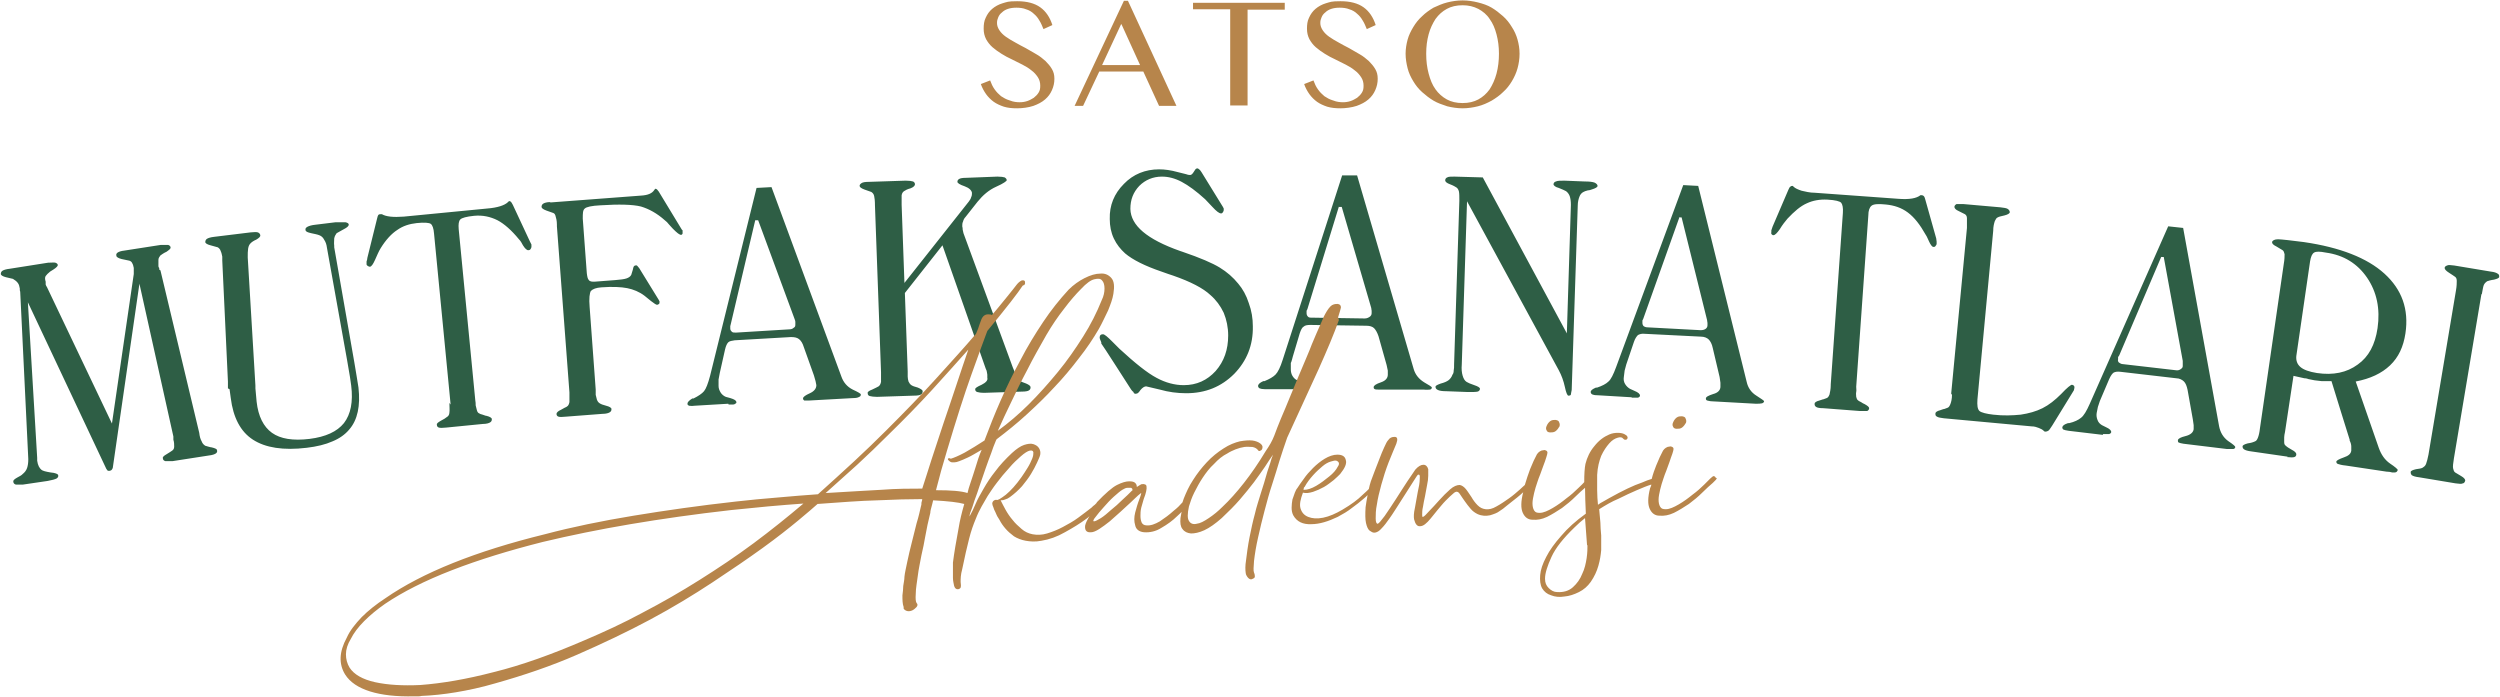 <?xml version="1.0" encoding="UTF-8"?>
<svg id="Layer_1" data-name="Layer 1" xmlns="http://www.w3.org/2000/svg" xmlns:xlink="http://www.w3.org/1999/xlink" version="1.1" viewBox="0 0 618.6 172.4">
  <defs>
    <style>
      .cls-1 {
        clip-path: url(#clippath);
      }

      .cls-2, .cls-3, .cls-4, .cls-5 {
        stroke-width: 0px;
      }

      .cls-2, .cls-6 {
        fill: none;
      }

      .cls-3 {
        fill: #b7854b;
      }

      .cls-7 {
        clip-path: url(#clippath-1);
      }

      .cls-8 {
        clip-path: url(#clippath-4);
      }

      .cls-9 {
        clip-path: url(#clippath-3);
      }

      .cls-10 {
        clip-path: url(#clippath-2);
      }

      .cls-6 {
        stroke: #231f20;
        stroke-width: .1px;
      }

      .cls-4 {
        fill: #2e5e45;
      }

      .cls-5 {
        fill: #231f20;
      }
    </style>
    <clipPath id="clippath">
      <rect class="cls-2" x="-111.6" y="-211.6" width="841.9" height="595.3"/>
    </clipPath>
    <clipPath id="clippath-1">
      <rect class="cls-2" x="-111.6" y="-211.6" width="841.9" height="595.3"/>
    </clipPath>
    <clipPath id="clippath-2">
      <rect class="cls-2" x="-111.6" y="-211.6" width="841.9" height="595.3"/>
    </clipPath>
    <clipPath id="clippath-3">
      <rect class="cls-2" x="750.3" y="-211.6" width="841.9" height="595.3"/>
    </clipPath>
    <clipPath id="clippath-4">
      <rect class="cls-2" x="750.3" y="-211.6" width="841.9" height="595.3"/>
    </clipPath>
  </defs>
  <g class="cls-1">
    <g class="cls-7">
      <path class="cls-3" d="M358,24.6c-1.1-.6-2.1-1.5-2.8-2.5-.8-1.1-1.3-2.4-1.7-3.9-.4-1.5-.6-3.1-.6-4.9s.2-3.3.6-4.8c.4-1.5,1-2.7,1.7-3.8.8-1.1,1.7-1.9,2.8-2.5,1.1-.6,2.4-.9,3.9-.9s2.7.3,3.9.9c1.1.6,2.1,1.4,2.8,2.5.8,1.1,1.3,2.3,1.7,3.8.4,1.5.6,3.1.6,4.8s-.2,3.4-.6,4.9c-.4,1.5-1,2.8-1.7,3.9-.8,1.1-1.7,1.9-2.8,2.5-1.1.6-2.4.9-3.9.9s-2.8-.3-3.9-.9M365.7,26.3c1.2-.3,2.3-.8,3.4-1.4,1-.6,2-1.3,2.8-2.1.9-.8,1.6-1.7,2.2-2.7.6-1,1.1-2.1,1.4-3.2.3-1.1.5-2.3.5-3.6s-.2-2.4-.5-3.5c-.3-1.1-.8-2.2-1.4-3.1-.6-1-1.3-1.9-2.2-2.7-.9-.8-1.8-1.5-2.8-2.1-1-.6-2.2-1-3.4-1.3-1.2-.3-2.5-.5-3.8-.5s-2.6.2-3.8.5c-1.2.3-2.3.8-3.4,1.3-1,.6-2,1.3-2.8,2.1-.9.8-1.6,1.7-2.2,2.7-.6,1-1.1,2-1.4,3.1s-.5,2.3-.5,3.5.2,2.4.5,3.6.8,2.2,1.4,3.2c.6,1,1.3,1.9,2.2,2.7.9.8,1.8,1.5,2.8,2.1,1,.6,2.2,1,3.4,1.4,1.2.3,2.5.5,3.8.5s2.6-.2,3.8-.5M329.7,24.8c-.7-.2-1.4-.6-2-1-.6-.5-1.1-1-1.6-1.7s-.8-1.4-1.1-2.2l-2.3.9c.3.9.8,1.8,1.3,2.5.5.7,1.2,1.4,1.9,1.9.7.5,1.6.9,2.5,1.2,1,.3,2.1.4,3.3.4s2.8-.2,4-.6c1.1-.4,2.1-.9,2.9-1.6.8-.7,1.3-1.4,1.7-2.3.4-.9.6-1.8.6-2.8s-.2-1.7-.6-2.4c-.4-.7-1-1.4-1.6-2-.7-.6-1.4-1.2-2.3-1.7-.9-.5-1.7-1-2.6-1.5-.9-.5-1.8-.9-2.6-1.4-.9-.5-1.6-.9-2.3-1.4-.7-.5-1.2-1-1.6-1.6-.4-.6-.6-1.2-.6-1.8s.1-.9.3-1.4c.2-.5.5-.9.9-1.2.4-.4.9-.7,1.5-.9.6-.2,1.3-.3,2.1-.3s1.7.1,2.4.4c.7.2,1.4.6,1.9,1.1.6.5,1,1,1.4,1.7.4.6.7,1.4,1,2.1l2.2-1c-.6-1.9-1.6-3.4-3-4.4-1.4-1-3.3-1.5-5.7-1.5s-2.5.2-3.6.5c-1,.3-1.9.8-2.6,1.4-.7.6-1.2,1.3-1.6,2.2-.4.8-.5,1.7-.5,2.7s.2,1.8.6,2.6c.4.7.9,1.4,1.6,2,.7.6,1.4,1.1,2.2,1.6s1.7,1,2.6,1.4c.9.4,1.7.9,2.6,1.3.8.4,1.6.9,2.2,1.4.7.5,1.2,1.1,1.6,1.7.4.6.6,1.3.6,2.1s-.1,1.2-.4,1.7c-.3.5-.7.9-1.2,1.3-.5.3-1,.6-1.6.8-.6.2-1.2.3-1.9.3s-1.6-.1-2.3-.4M295.2.7v1.6h9.2v23.8h4.3V2.4h9.2V.7h-22.7ZM277.5,6l4.6,10.1h-9.4l4.7-10.1ZM278.1.2l-12.2,26h2.1l4-8.5h10.9l3.9,8.5h4.3L279.1.2h-1.1ZM249.7,24.8c-.7-.2-1.4-.6-2-1-.6-.5-1.1-1-1.6-1.7-.5-.7-.8-1.4-1.1-2.2l-2.3.9c.3.9.8,1.8,1.3,2.5.5.7,1.2,1.4,1.9,1.9.7.5,1.6.9,2.5,1.2,1,.3,2,.4,3.3.4s2.8-.2,4-.6c1.1-.4,2.1-.9,2.9-1.6.8-.7,1.3-1.4,1.7-2.3.4-.9.6-1.8.6-2.8s-.2-1.7-.6-2.4c-.4-.7-1-1.4-1.6-2-.7-.6-1.4-1.2-2.3-1.7-.9-.5-1.7-1-2.6-1.5-.9-.5-1.8-.9-2.6-1.4-.9-.5-1.6-.9-2.3-1.4-.7-.5-1.2-1-1.6-1.6-.4-.6-.6-1.2-.6-1.8s.1-.9.3-1.4c.2-.5.5-.9.9-1.2.4-.4.9-.7,1.5-.9.6-.2,1.3-.3,2.1-.3s1.7.1,2.4.4c.7.2,1.4.6,1.9,1.1.6.5,1,1,1.4,1.7.4.6.7,1.4,1,2.1l2.2-1c-.6-1.9-1.6-3.4-3-4.4-1.4-1-3.3-1.5-5.7-1.5s-2.5.2-3.6.5c-1,.3-1.9.8-2.6,1.4-.7.6-1.2,1.3-1.6,2.2-.4.8-.5,1.7-.5,2.7s.2,1.8.6,2.6c.4.7.9,1.4,1.6,2,.7.6,1.4,1.1,2.2,1.6.8.5,1.7,1,2.6,1.4.9.4,1.7.9,2.6,1.3.8.4,1.6.9,2.2,1.4.7.5,1.2,1.1,1.6,1.7.4.6.6,1.3.6,2.1s-.1,1.2-.4,1.7c-.3.5-.7.9-1.2,1.3-.5.3-1,.6-1.6.8-.6.2-1.2.3-1.9.3s-1.6-.1-2.3-.4"/>
      <path class="cls-4" d="M614.1,72.8c.2-1,.3-1.8.5-2.3.2-.4.5-.7.8-.9.3-.1.9-.3,1.7-.4.8-.2,1.3-.4,1.3-.7,0-.3,0-.6-.4-.8-.3-.2-.8-.4-1.7-.5l-9-1.5c-.9-.1-1.5-.2-1.8,0-.3.1-.6.3-.6.6,0,.3.3.7,1.1,1.2s1.2.8,1.5,1c.3.2.4.6.4,1,0,.5,0,1.3-.2,2.4l-6.8,40.6c-.2,1-.4,1.8-.6,2.3-.2.5-.5.7-.8.9s-.9.3-1.7.4c-.8.2-1.3.4-1.3.7,0,.4.1.6.3.8.3.2.9.4,1.8.5l9,1.5c.9.1,1.5.2,1.8,0,.3,0,.5-.3.6-.7,0-.3-.3-.7-1-1.1-.7-.4-1.2-.7-1.5-.9-.3-.2-.4-.6-.5-1s0-1.3.2-2.5l6.8-40.6ZM571.6,64.7c.2-1.2.5-1.9,1-2.2.5-.3,1.4-.3,2.9,0,4.4.6,7.8,2.7,10.2,6.2,2.4,3.5,3.3,7.7,2.6,12.5-.6,4.1-2.2,7.1-4.9,9-2.7,2-6.1,2.7-10.1,2.1-1.9-.3-3.3-.8-4.1-1.5-.8-.7-1.1-1.6-1-2.7l3.4-23.4ZM565.9,113.1c.9.1,1.5.1,1.8,0,.3-.1.5-.3.5-.7,0-.3-.3-.7-1.1-1.1-.7-.4-1.2-.7-1.5-1-.3-.2-.4-.5-.4-.9,0-.4,0-.8,0-1.2,0-.4.1-.8.2-1.3l2.1-13.9,2.7.6c.1,0,.5,0,1,.2.6.1,1.1.2,1.5.3l1.7.2h2.5c0,.1,4.5,14.5,4.5,14.5v.2c.3.6.4,1.1.4,1.5,0,.3,0,.6,0,1-.1.8-.7,1.3-1.9,1.7-1.1.4-1.7.7-1.8,1,0,.3.1.5.4.6.3.1.9.3,2,.4l10,1.5c.6,0,1.1.1,1.4.2.3,0,.5,0,.7,0,.4,0,.6-.3.7-.6,0-.2-.7-.8-1.9-1.6-1.3-.9-2.2-2.2-2.8-3.9l-5.7-16.4c3.6-.7,6.4-2,8.5-4s3.3-4.6,3.8-7.9c.9-6-.9-10.9-5.2-14.8s-11-6.5-19.9-7.8c-1.7-.2-3.1-.4-4.1-.5-1.1-.1-1.9-.2-2.3-.2-.9,0-1.4.3-1.5.7,0,.4.3.7,1.1,1.1.7.4,1.2.7,1.5.9.3.2.4.6.5,1,0,.5,0,1.3-.2,2.4l-5.9,40.7c-.1,1-.3,1.8-.5,2.3-.2.5-.4.8-.7.9-.4.2-1,.4-1.8.5-.8.2-1.3.5-1.3.7,0,.4.1.6.4.8.3.2.9.4,1.8.5l9,1.3ZM520.4,107.4c.4,0,.7,0,.9,0s.4,0,.6,0c.3-.1.5-.3.5-.5,0-.4-.4-.8-1.3-1.2l-1-.5c-.5-.3-.9-.7-1.1-1.3-.2-.5-.3-1.1-.2-1.7l.3-1.5.5-1.5,2.3-5.4c.4-.9.8-1.4,1.1-1.6.4-.2.9-.3,1.7-.2l13.8,1.6c.8,0,1.5.4,1.9.8.4.4.7,1.1.9,2.1l1.3,7.3.2,1.4v1c-.1.8-.8,1.4-2,1.7-1.2.3-1.8.6-1.9,1,0,.3,0,.5.2.6.2.1.6.2,1.2.3l10.7,1.3c.7,0,1.2,0,1.6,0,.3,0,.5-.3.5-.5,0-.2-.6-.7-1.8-1.5-1.2-.9-1.9-2.1-2.2-3.6l-8.9-49.1-3.7-.4-19.4,43.9c-.8,1.8-1.5,3-2.2,3.5-.6.5-1.6,1-2.9,1.3h-.3c-.9.3-1.3.6-1.4,1,0,.3.1.5.3.6.2.1.6.2,1.3.3l8.4,1ZM534.8,63.6h.6c0,0,4.7,25.7,4.7,25.7,0,.3,0,.5,0,.7v.6c0,.4-.3.6-.6.8-.3.2-.7.3-1.2.2l-13-1.5c-.4,0-.7-.2-1-.4-.2-.2-.3-.5-.2-.8v-.6c.1,0,.3-.4.3-.4l10.4-24.4ZM483,97.7c0,1-.2,1.8-.4,2.3-.2.5-.4.8-.7.9-.3.1-.5.2-.8.3-.3,0-.6.2-1,.3-.8.2-1.2.5-1.2.8,0,.4,0,.6.4.8.3.2.9.3,1.7.4l21.7,2c.7,0,1.3.2,1.8.4.5.2.9.4,1.2.7.1.1.2.2.3.2,0,0,.1,0,.2,0,.2,0,.4-.1.6-.2.2-.1.5-.5,1-1.3l5.1-8.3.3-.5c0-.1,0-.3.1-.5,0-.2,0-.4-.1-.5-.1-.2-.3-.2-.5-.3-.3,0-1.2.7-2.7,2.3-1.5,1.5-3,2.7-4.6,3.5-1.6.8-3.4,1.3-5.4,1.6-2,.2-4.3.3-6.8,0-1.7-.2-2.9-.5-3.4-.9-.5-.5-.6-1.4-.5-2.9l3.9-41.7c0-1,.2-1.8.4-2.4.2-.4.4-.8.7-.9.3-.2.9-.3,1.7-.5.8-.2,1.3-.5,1.3-.8,0-.3-.2-.6-.5-.8-.3-.2-.9-.3-1.8-.4l-9.1-.8c-.9,0-1.5,0-1.8,0-.3.2-.5.4-.5.7,0,.3.3.7,1,1l1.6.8c.3.2.5.5.5,1,0,.3,0,1,0,2v.4s-3.9,41-3.9,41ZM453,95.3c0,1-.2,1.8-.3,2.3-.2.5-.4.8-.7.9-.3.1-.5.2-.8.3-.2,0-.6.2-1,.3-.8.2-1.2.5-1.2.8,0,.4.1.6.4.8.3.2.9.3,1.7.3l9.1.7c.9,0,1.5,0,1.8,0,.3-.1.5-.4.5-.7,0-.3-.4-.6-1.1-1-.3-.1-.6-.3-.9-.5-.4-.2-.6-.3-.7-.4-.3-.2-.4-.5-.5-.9,0-.4-.1-.8,0-1.2s0-.8,0-1.3l3-42.4c0-1.2.3-2,.8-2.4s1.6-.5,3.5-.3c2.1.2,3.9.8,5.5,2,1.6,1.2,3,3,4.4,5.5.3.4.5,1,.8,1.6.4.9.8,1.4,1.1,1.4.2,0,.4,0,.5-.2.2-.2.2-.3.3-.5v-.6s-.1-.8-.1-.8l-2.7-9.6c-.1-.4-.2-.7-.4-.9-.1-.1-.3-.2-.5-.2h-.3c-1,.8-2.8,1.1-5.4.9l-20.7-1.5c-1.3,0-2.4-.3-3.3-.5-.9-.3-1.6-.6-2-1l-.2-.2c-.2,0-.4,0-.6.2-.2.1-.3.4-.5.8l-3.9,9.1c-.1.3-.2.6-.3.9v.5c-.1.2,0,.4.1.5.2.2.3.2.4.2.4,0,.9-.5,1.6-1.5.6-1,1.3-1.9,1.9-2.6,1.7-1.8,3.2-3.1,4.8-3.8,1.5-.7,3.2-1,5.1-.9,1.9.1,3.1.4,3.4.8.3.4.5,1.2.4,2.5l-3,42.4ZM403.8,98.4c.4,0,.7,0,.9,0s.4,0,.6,0c.3-.1.5-.3.5-.5,0-.4-.4-.8-1.4-1.2l-1.1-.5c-.5-.3-.9-.7-1.2-1.2-.3-.5-.4-1.1-.3-1.7l.2-1.6.4-1.5,1.9-5.6c.3-.9.7-1.4,1-1.7.4-.2.9-.4,1.7-.3l13.9.7c.8,0,1.5.3,1.9.7.4.4.8,1.1,1,2.1l1.7,7.2.2,1.4v1c0,.8-.6,1.5-1.8,1.8-1.2.4-1.8.7-1.8,1.1,0,.3.1.4.3.5.2,0,.6.2,1.2.2l10.8.6c.7,0,1.2,0,1.6-.1.3-.1.5-.3.5-.5,0-.2-.7-.6-1.9-1.4-1.3-.8-2.1-2-2.4-3.4l-12-48.5-3.7-.2-16.6,45c-.7,1.9-1.3,3.1-1.9,3.6-.6.6-1.6,1.1-2.8,1.5h-.3c-.9.4-1.3.7-1.3,1.1,0,.3.2.5.4.6.2.1.6.2,1.3.2l8.4.5ZM415.4,53.8h.7s6.3,25.4,6.3,25.4c0,.3.1.5.1.7v.6c0,.4-.2.7-.5.9-.3.2-.7.3-1.2.3l-13.1-.7c-.4,0-.7-.1-1-.3-.2-.2-.3-.5-.3-.8v-.6c0,0,.2-.4.2-.4l8.9-25ZM387.6,82.3l-20.7-38.4-7-.2c-.9,0-1.5,0-1.8.2-.3.1-.5.4-.5.7,0,.4.4.7,1.2,1s1.3.6,1.6.8c.3.2.5.6.6,1,.1.5.1,1.3.1,2.3l-1.3,40.4c0,.7,0,1.2-.1,1.6,0,.4-.1.8-.3,1-.2.6-.6,1.1-1,1.4-.4.3-1.1.6-1.9.8-.8.3-1.3.5-1.3.8,0,.4.2.6.6.8.4.2,1.1.3,2.1.3l5.3.2c1.2,0,2,0,2.4-.1.4-.1.6-.4.6-.7,0-.3-.5-.6-1.4-.9-.9-.3-1.6-.6-1.9-.8-.5-.3-.8-.9-1-1.6-.2-.7-.3-1.6-.2-2.7l1.3-40.4,22.7,41.8c.7,1.3,1.2,2.7,1.5,4.1.3,1.4.6,2.2.9,2.2.3,0,.6-.1.6-.3,0-.2.1-.5.2-1.1l1.5-45.7c0-.8.2-1.6.4-2.1.2-.6.6-1,1-1.2.2-.1.6-.3,1.1-.4,0,0,.4,0,.9-.2,1-.3,1.5-.6,1.5-.9,0-.3-.3-.6-.7-.8-.5-.2-1.3-.3-2.5-.3l-5-.2c-1,0-1.7,0-2.1.2-.4.1-.6.4-.6.7,0,.3.5.7,1.3.9.8.3,1.4.6,1.8.8.4.3.7.7.9,1.2.2.6.3,1.3.3,2.2l-1,31.8ZM321.5,96.2c.4,0,.7,0,.9,0,.2,0,.4,0,.6-.1.3-.1.5-.3.5-.5,0-.4-.5-.8-1.4-1.1l-1.1-.4c-.5-.2-.9-.6-1.2-1.1s-.4-1.1-.4-1.6v-1.6c.1,0,.5-1.6.5-1.6l1.7-5.7c.3-.9.6-1.5,1-1.7.3-.3.9-.4,1.6-.4l13.9.2c.8,0,1.5.2,1.9.6s.8,1.1,1.1,2l2,7.1.3,1.4v1c0,.8-.5,1.5-1.7,1.9-1.2.4-1.8.8-1.8,1.2,0,.3.1.4.3.5s.6.1,1.3.1h10.8c.7.1,1.2,0,1.5,0s.5-.3.5-.5c0-.2-.7-.6-1.9-1.3-1.3-.8-2.2-1.9-2.6-3.3l-14-47.9h-3.7s-14.7,45.6-14.7,45.6c-.6,1.9-1.2,3.1-1.8,3.7-.6.6-1.5,1.1-2.7,1.6h-.3c-.9.4-1.3.8-1.3,1.2,0,.3.2.5.4.6.2.1.7.2,1.3.2h8.4ZM331.3,51.2h.7l7.3,25c0,.3.1.5.1.7v.6c0,.4-.2.7-.5.9-.3.2-.7.4-1.2.4l-13.1-.2c-.4,0-.8,0-1-.3-.2-.2-.3-.5-.3-.8v-.6s.2-.4.2-.4l7.8-25.4ZM280.5,97.2c.2.2.4.3.7.2.3,0,.6-.3,1-.9.5-.6,1-.9,1.4-.9l3.4.8c2.1.6,4.3.9,6.5.9,4.8,0,8.7-1.6,11.9-4.8,3.1-3.2,4.7-7.1,4.6-11.8,0-1.9-.3-3.8-1-5.7-.6-1.9-1.5-3.5-2.6-4.8-1.3-1.6-2.8-2.9-4.6-4-1.8-1.1-4.8-2.4-9.2-3.9l-.6-.2c-8.2-2.9-12.2-6.3-12.3-10.4,0-2.3.7-4.1,2.2-5.7,1.5-1.5,3.4-2.3,5.6-2.3,1.6,0,3.2.4,4.9,1.3,1.7.9,3.6,2.3,5.8,4.3l1.8,1.9c1,1.1,1.7,1.6,2.1,1.6.2,0,.3,0,.5-.3.1-.2.2-.3.2-.5v-.4c0,0-.2-.4-.2-.4l-5.3-8.6c-.2-.3-.4-.6-.6-.7-.2-.2-.4-.3-.6-.2-.2,0-.4.3-.7.8-.3.5-.6.8-.9.8-.1,0-.5,0-1-.2-.9-.2-1.6-.4-2-.5-1.8-.5-3.3-.7-4.7-.7-3.4,0-6.4,1.2-8.7,3.6-2.4,2.4-3.6,5.3-3.5,8.7,0,1.7.3,3.3,1,4.8.7,1.5,1.7,2.7,2.8,3.7,1.9,1.6,4.9,3.1,9,4.5l1.7.6,1.2.4c4.3,1.5,7.4,3.1,9.2,4.8,1.4,1.2,2.5,2.7,3.3,4.4.7,1.7,1.1,3.6,1.1,5.6,0,3.5-1,6.4-3.1,8.8-2.1,2.3-4.7,3.5-7.9,3.5-2.2,0-4.5-.6-6.7-1.8-2.3-1.2-5.4-3.7-9.2-7.2l-1.8-1.8c-1.2-1.2-1.9-1.8-2.3-1.8-.3,0-.5.1-.6.2-.1.1-.2.3-.2.6,0,.3.2.7.4,1.2v.3c.1,0,7.2,11.1,7.2,11.1.3.5.6.8.8.9M223.8,70.2l-.7-19.5c0-1,0-1.8,0-2.4.1-.5.3-.8.6-1,.3-.2.8-.5,1.6-.7.8-.3,1.1-.7,1.1-1,0-.3-.2-.6-.5-.7-.3-.1-.9-.2-1.8-.2l-9.1.3c-.9,0-1.5.1-1.8.3-.3.2-.5.4-.5.7,0,.3.4.6,1.2.9l1.7.6c.3.2.6.5.7,1,.1.4.2,1.2.2,2.4l1.5,41.2c0,1,0,1.8,0,2.4-.1.5-.3.9-.6,1.1-.3.2-.8.4-1.6.8-.8.3-1.2.6-1.1.9,0,.4.2.6.5.7.4.1,1,.2,1.8.2l9.1-.3c.9,0,1.5-.1,1.8-.3.3-.2.4-.4.4-.8,0-.3-.5-.6-1.2-.9-.8-.2-1.3-.4-1.6-.6-.3-.2-.5-.5-.7-.9-.1-.4-.2-.8-.2-1.2,0-.4,0-.8,0-1.3l-.7-19.4,9.3-11.8,10.7,30.5c.2.4.3.7.3.9,0,.2.1.4.1.6v.8c.2.6-.4,1.2-1.4,1.7-1.1.5-1.6.8-1.6,1.1,0,.4.2.6.5.7.3.1.9.2,1.8.2l9.2-.3c.9,0,1.5-.1,1.8-.3.3-.2.4-.4.4-.8,0-.3-.4-.6-1.1-.9-.7-.3-1.2-.4-1.4-.6-.3-.3-.6-.7-.9-1.2-.3-.5-.6-1.2-1-2.2l-12.2-33.2-.2-.9c0-.2,0-.5-.1-.8,0-.4,0-.8.2-1.2.1-.4.3-.8.6-1.1l3-3.8c1.3-1.6,2.8-2.9,4.6-3.7,1.8-.8,2.6-1.4,2.6-1.6,0-.3-.2-.5-.5-.7-.3-.1-.9-.2-1.8-.2l-7.7.3c-.9,0-1.5.1-1.8.3-.3.2-.4.4-.4.7,0,.3.6.7,1.8,1.1,1.1.4,1.7,1,1.8,1.6,0,.4,0,.7-.2,1.1-.1.4-.3.7-.6,1.1l-15.9,20.1ZM180.3,100.1c.4,0,.7,0,.9,0,.2,0,.4,0,.6-.1.3-.2.5-.3.4-.5,0-.4-.5-.7-1.5-1l-1.1-.3c-.5-.2-1-.6-1.3-1.1-.3-.5-.5-1-.5-1.6v-1.6s.3-1.6.3-1.6l1.3-5.8c.2-.9.5-1.5.8-1.8.3-.3.9-.4,1.6-.5l13.9-.8c.8,0,1.5.1,2,.5.5.4.9,1,1.2,2l2.5,7,.4,1.4.2,1c0,.8-.5,1.5-1.6,2-1.1.5-1.7.9-1.7,1.3,0,.3.2.4.3.5.2,0,.6,0,1.3,0l10.8-.6c.7,0,1.2-.1,1.5-.3.3-.1.4-.3.4-.6,0-.2-.7-.6-2-1.2-1.4-.7-2.3-1.8-2.8-3.2l-17.3-46.9-3.7.2-11.5,46.5c-.5,1.9-1,3.2-1.5,3.8-.5.6-1.4,1.2-2.6,1.8h-.3c-.8.5-1.2.9-1.2,1.3,0,.3.2.4.4.5.2,0,.7.1,1.3,0l8.4-.5ZM186.9,54.5h.7s9,24.4,9,24.4c.1.3.2.5.2.7v.6c0,.4,0,.7-.4.9-.3.3-.7.4-1.2.4l-13.1.8c-.4,0-.8,0-1-.2-.2-.2-.4-.4-.4-.8v-.6s.1-.4.1-.4l6.1-25.9ZM136.2,50c-.9,0-1.5.2-1.8.4-.3.2-.4.5-.4.8,0,.3.4.6,1.2.9l1.7.6c.3.1.5.4.6.9.1.3.3,1,.3,2v.4s3.1,41.1,3.1,41.1c0,1,0,1.8,0,2.4-.1.5-.3.9-.5,1-.2.2-.5.3-.7.4-.2.1-.5.3-.9.5-.7.3-1.1.7-1.1,1,0,.4.2.6.5.7.3.1.9.1,1.8,0l9.1-.7c.9,0,1.5-.2,1.8-.4.3-.2.4-.4.4-.8,0-.3-.5-.6-1.3-.8-.8-.2-1.3-.4-1.6-.6-.3-.2-.5-.4-.7-.9-.1-.4-.2-.8-.3-1.2,0-.4,0-.8,0-1.3l-1.5-20.4c-.2-2.2,0-3.5.3-4,.5-.5,1.3-.8,2.6-.9,2.7-.2,4.9-.1,6.4.2,1.5.3,3,.9,4.3,1.9l1.6,1.3c.8.6,1.3,1,1.6.9l.4-.2c0-.1.1-.2.1-.4v-.2s-.2-.4-.2-.4l-4.8-7.8c-.3-.4-.5-.6-.6-.7-.1,0-.2-.1-.4,0-.3,0-.5.3-.6,1l-.4,1.3c-.2.4-.6.7-1.2.9-.6.2-1.5.3-2.7.4l-5.2.4c-.6,0-1.1,0-1.4-.4-.3-.3-.4-.9-.5-1.7l-1-13.5c0-1.3,0-2.1.5-2.5.4-.4,1.7-.7,3.9-.8,4.6-.3,8-.2,10,.3,2,.6,4,1.7,5.9,3.4.4.3.7.6,1,1,.3.3.6.7,1,1.1,1,1,1.7,1.6,2.1,1.5.1,0,.2-.1.3-.3,0-.1,0-.3,0-.4v-.4c0,0-.2-.2-.2-.2l-5.7-9.4-.4-.5c-.1-.1-.3-.2-.4-.2-.1,0-.2.2-.3.3-.5.8-1.5,1.3-3.3,1.4l-22.5,1.7ZM111.2,99.7c0,1,.1,1.8,0,2.4,0,.5-.3.9-.5,1-.2.2-.5.3-.7.5-.2.1-.5.3-.9.5-.7.4-1.1.7-1,1,0,.4.2.6.5.7.3.1.9.1,1.8,0l9.1-.9c.9,0,1.5-.2,1.8-.4.3-.2.4-.4.4-.8,0-.3-.5-.6-1.3-.8-.3,0-.6-.2-1-.3-.4-.1-.7-.2-.8-.3-.3-.1-.5-.4-.6-.8-.1-.4-.2-.8-.3-1.2,0-.4,0-.8-.1-1.3l-4.1-42.3c-.1-1.2,0-2,.4-2.4s1.5-.7,3.4-.9c2.1-.2,4,.2,5.8,1.1,1.7.9,3.5,2.5,5.3,4.7.4.4.7.9,1,1.5.5.8,1,1.3,1.4,1.2.2,0,.4-.1.5-.3.1-.2.2-.3.2-.5v-.6c0,0-.4-.8-.4-.8l-4.2-9c-.2-.4-.4-.7-.5-.8-.2-.1-.4-.2-.5-.1l-.2.2c-.8.8-2.6,1.4-5.2,1.6l-20.6,2c-1.3.1-2.4.1-3.3,0-.9-.1-1.6-.3-2.1-.6h-.3c-.2,0-.4,0-.6.2-.1.2-.2.4-.3.9l-2.4,9.7c0,.3-.1.6-.2.9v.6c0,.2,0,.3.3.5.2.1.3.2.5.2.4,0,.8-.6,1.3-1.7.5-1.1.9-2.1,1.4-2.9,1.3-2.1,2.7-3.6,4.1-4.5,1.4-1,3-1.5,4.8-1.7,1.9-.2,3.1-.1,3.5.2.4.3.7,1.1.8,2.4l4.1,42.3ZM56.8,96.3l.3,2.2c.6,4.8,2.4,8.3,5.5,10.3,3.1,2,7.5,2.7,13.3,2,2.5-.3,4.6-.8,6.4-1.6,1.7-.7,3.1-1.7,4.1-2.9,2.1-2.4,2.8-5.9,2.3-10.4l-.4-2.5-.6-3.6-5-28.6v-.4c-.1-.6,0-1.2,0-1.8.1-.6.4-1,.6-1.3.5-.3,1.1-.6,1.8-1,.8-.4,1.2-.8,1.2-1.1,0-.3-.3-.5-.8-.6-.5,0-1.3,0-2.5,0l-4.9.6c-1,.1-1.6.3-2,.5-.4.2-.6.5-.5.8,0,.4.5.6,1.4.8.9.2,1.5.3,2,.5.5.2.9.5,1.2,1.1.4.6.6,1.2.7,2l5,27.9.7,4.1.3,2.1c.5,4-.1,7.1-1.8,9.3-1.7,2.1-4.5,3.4-8.5,3.9-4.1.5-7.2,0-9.3-1.5-2.1-1.5-3.4-4.1-3.8-7.7l-.3-3.3v-.7c0,0-1.9-31.7-1.9-31.7,0-.9,0-1.6.1-2.2.1-.6.3-1,.6-1.3.3-.3.7-.6,1.4-.9.7-.4,1.1-.8,1-1.1,0-.3-.3-.6-.6-.7-.3-.1-.9-.1-1.8,0l-9,1.1c-.9.1-1.5.3-1.8.5-.3.2-.4.5-.4.8,0,.3.5.6,1.3.8.8.2,1.4.4,1.8.5.3.2.6.5.7.9.2.4.3.9.4,1.4v.5s0,.5,0,.5l1.4,29.9v1.7ZM39.4,66.7v-.4c-.1,0-.2-.4-.2-.4,0-.6,0-1.1,0-1.6,0-.5.3-.8.5-1.1.3-.2.8-.6,1.5-.9.7-.5,1.1-.8,1-1.1,0-.3-.3-.5-.6-.6-.4,0-1,0-1.8,0l-9,1.4c-.9.1-1.4.3-1.7.5-.3.2-.4.5-.3.8,0,.3.5.6,1.3.8l1.9.4c.3.1.6.3.7.6.2.3.3.7.4,1.2v.8s0,.7,0,.7l-5.4,37-16.1-33.8c-.1-.1-.2-.3-.3-.6v-.7c-.2-.6-.2-1.1,0-1.4.2-.3.6-.7,1.1-1.1l.8-.5c.8-.5,1.1-.9,1.1-1.1,0-.3-.3-.5-.6-.6-.3-.1-.9,0-1.8,0l-9.5,1.5c-.9.1-1.5.3-1.8.5-.3.2-.4.5-.4.8,0,.3.5.6,1.3.8l1.7.4c.5.3.9.6,1.2,1,.3.4.4.8.5,1.4v.4c0,0,.1.4.1.4l2,41.4c0,.9-.1,1.6-.3,2.2-.2.6-.6,1.1-1.1,1.5-.1.1-.3.3-.5.4-.2.1-.5.3-.9.5-.7.4-1,.7-.9,1,0,.4.3.6.6.7.3,0,.9,0,1.8,0l6.1-.9c1.1-.2,1.8-.4,2.2-.6.3-.2.5-.5.4-.8,0-.3-.7-.6-1.9-.7-1.2-.2-2-.4-2.3-.7-.2-.2-.4-.4-.6-.8-.2-.4-.3-.8-.4-1.4v-.3s0-.4,0-.4l-2.3-38.5,19.4,41.2c.2.3.3.4.4.5.2,0,.3,0,.5,0l.4-.2c.1-.1.2-.3.3-.5l6.6-45.6,8.4,37.8v.8c.2.6.2,1.2.2,1.7,0,.5-.2.8-.5,1,0,0-.3.2-.6.4-.3.2-.6.4-.8.5-.7.4-1,.7-.9,1,0,.4.3.6.6.7.3,0,.9,0,1.8,0l9-1.4c.9-.1,1.4-.3,1.7-.5.3-.2.4-.5.3-.8,0-.3-.5-.5-1.3-.7-.2,0-.5-.1-.9-.2-.4-.1-.6-.2-.7-.2-.3-.2-.7-.5-.9-1.1-.3-.5-.5-1.2-.6-2.1l-9.6-40.2Z"/>
      <path class="cls-3" d="M280.1,121.4c-.7.7-1.5,1.5-2.4,2.3-.9.9-1.8,1.7-2.8,2.5-.9.8-1.7,1.5-2.5,2-.8.5-1.4.8-1.7.8-.3,0-.2-.4.4-1.1.5-.7,1.2-1.5,2-2.4.8-.9,1.6-1.8,2.5-2.6.9-.8,1.6-1.4,2.1-1.7.5-.3.9-.5,1.3-.5.4,0,.6,0,.8,0,.2,0,.3.2.4.3,0,.2,0,.3,0,.4M246.9,106.6c1-2.3,2.2-4.8,3.5-7.5,1.1-2.3,2.3-4.8,3.8-7.6,1.4-2.8,3-5.6,4.7-8.6,1.4-2.4,2.9-4.6,4.4-6.5,1.5-2,2.9-3.6,4.2-4.9,1.3-1.4,2.4-2.2,3.3-2.4.9-.2,1.5-.2,1.9.3.4.4.6,1.1.6,2,0,.9-.2,1.9-.7,2.9-1.2,3-2.7,6-4.6,9-1.9,3-3.9,5.9-6.2,8.7-2.3,2.8-4.7,5.5-7.2,8-2.5,2.5-5.1,4.7-7.7,6.6M230.5,113.7c-.9,2.9-1.7,5.3-2.3,7.2-2.9,0-6.3,0-10.2.3-3.9.2-8.5.5-13.7.8,2.6-2.3,5.1-4.6,7.8-7,2.6-2.4,5.2-4.9,7.8-7.5,3.9-3.8,7.5-7.5,10.8-11.1s6.2-6.9,8.9-9.9c-.9,2.5-1.8,5.4-2.9,8.6-1.1,3.2-2.1,6.4-3.2,9.5-1.1,3.2-2,6.2-3,9.1M198.8,124.6c-3.9,3.3-8,6.6-12.3,9.8-4.3,3.2-8.8,6.2-13.4,9.1-4.6,2.9-9.3,5.6-14.1,8.1-4.8,2.6-9.6,4.8-14.3,6.8-8.1,3.5-15.6,6.2-22.5,7.9-6.9,1.8-12.9,2.8-18.2,3.2-4.3.2-8,0-11.2-.7-3.1-.7-5.2-1.9-6.3-3.6-.6-1-.9-2.1-.9-3.3,0-1.2.4-2.5,1.2-3.8.7-1.4,1.8-2.9,3.3-4.4,1.5-1.5,3.2-2.9,5.2-4.3,4.3-2.9,9.8-5.7,16.5-8.3,6.7-2.6,14.2-4.9,22.5-7,6.7-1.6,14-3.1,21.7-4.4,7.7-1.3,16.1-2.5,25-3.5,2.9-.3,5.9-.6,9.1-.9,3.2-.3,6.1-.5,8.7-.7M331.1,78.5c.4-1.2.6-2,.7-2.4,0-.5-.2-.8-.8-.9-.4,0-.8,0-1.4.3-.5.3-1.1,1.1-1.7,2.2-.2.3-.4.8-.7,1.5-.3.7-.8,1.8-1.5,3.4l-1.1,2.6c-.3.8-.7,1.8-1.3,3.2-.6,1.4-1.2,2.9-1.9,4.5-.7,1.7-1.4,3.4-2.2,5.3-.8,1.9-1.5,3.7-2.3,5.5-.6,1.4-1.1,2.8-1.6,4.1-.5,1.3-1.2,2.5-2.1,3.8-1.8,3-3.6,5.6-5.4,7.9-1.8,2.3-3.6,4.3-5.3,5.9-1.1,1.1-2.2,2-3.4,2.8-1.2.8-2.1,1.3-3,1.4-.8.2-1.5,0-1.9-.7-.4-.6-.4-1.8,0-3.6.3-1,.7-2.2,1.3-3.4.6-1.2,1.3-2.5,2.1-3.7.8-1.2,1.7-2.4,2.8-3.4,1-1.1,2.1-2,3.3-2.6.6-.4,1.3-.7,2-1,.8-.3,1.5-.5,2.2-.6.7-.1,1.4,0,2,0,.6.1,1.1.4,1.4.8.1.2.3.3.6.1.3-.1.5-.4.5-.9,0-.3-.2-.6-.6-.9-.4-.3-1.1-.6-1.9-.7-.9-.1-1.9,0-3.1.2-1.2.3-2.6.8-4.1,1.8-1.4.9-2.8,2-4.1,3.4-1.3,1.4-2.4,2.8-3.4,4.4-1,1.5-1.7,3.1-2.3,4.6-.1.3-.2.6-.3.9,0,0,0,0,0,0-.6.7-1.3,1.4-2.2,2.1-1.1,1-2.2,1.8-3.4,2.6-1.2.7-2.3,1.1-3.3,1-.6,0-1-.3-1.2-.7-.2-.5-.3-1-.3-1.6,0-.6,0-1.3.2-2.1.2-.7.4-1.4.6-2.1.6-1.5.8-2.6.7-3.1,0-.5-.5-.7-1.2-.6-.3.1-.7.4-1.2.7,0-.4-.1-.7-.4-1-.3-.3-.8-.4-1.5-.4-.8,0-1.8.3-3,.9-1.2.6-2.9,2.1-5,4.3,0,0,0,.1-.1.2-.1.1-.3.3-.4.4-.3.2-.5.4-.8.7-1,.8-2.1,1.6-3.3,2.5-1.2.9-2.5,1.6-3.8,2.3-1.3.7-2.6,1.2-3.9,1.6-1.3.4-2.5.4-3.6.2-1-.2-1.9-.6-2.7-1.3-.8-.7-1.6-1.4-2.2-2.2-.7-.8-1.3-1.7-1.8-2.6-.5-.9-.9-1.7-1.2-2.3.3,0,.6,0,1.1-.2.4-.1.8-.3,1.2-.6,1.1-.8,2.1-1.7,3-2.7.8-1,1.6-2,2.2-3,.6-1,1.1-1.9,1.5-2.8.4-.9.7-1.5.8-2,.1-.6,0-1.1-.3-1.6-.3-.5-.8-.8-1.4-1-.6-.2-1.4-.1-2.3.2-.9.3-1.9,1-3,2-1.6,1.5-3,3-4.1,4.5-1.2,1.5-2.1,2.9-2.9,4.3-.8,1.4-1.5,2.6-2,3.8-.5,1.2-1,2.2-1.5,3.1,0-.5.3-1.3.7-2.3.3-1,.7-2.2,1.2-3.5.4-1.3.9-2.6,1.4-4.1.5-1.4.9-2.7,1.4-4,.5-1.3.9-2.4,1.2-3.3.4-.9.6-1.6.8-1.9,2.5-1.9,5-3.9,7.4-6.1,2.4-2.2,4.7-4.4,6.9-6.8,2.2-2.3,4.2-4.7,6.1-7.2,1.9-2.4,3.5-4.8,4.9-7.2.9-1.6,1.6-3.2,2.3-4.6.6-1.5,1.1-2.8,1.3-4.1.3-1.8.2-3.1-.5-3.9-.7-.8-1.6-1.2-2.7-1.1-1.2,0-2.5.4-3.9,1.1-1.4.7-2.8,1.7-4,2.9-2.2,2.4-4.3,5-6.3,8-2,3-3.9,6.1-5.6,9.4-1.8,3.3-3.4,6.6-4.9,10-1.5,3.4-2.8,6.7-4,9.9-1.7,1.1-3.3,2.1-4.9,3-1.5.8-2.7,1.3-3.4,1.5-.1,0-.2,0-.2-.1,0,0-.2,0-.4,0-.2.1-.2.3,0,.5.2.2.4.4.8.5.2,0,.4,0,.7,0,.3,0,.7-.1,1.2-.3.5-.2,1.3-.5,2.1-.9.9-.4,2-1.1,3.4-1.9-.6,1.4-1.1,2.9-1.5,4.3-.4,1.4-.9,2.7-1.3,4-.3.8-.5,1.6-.7,2.4,0,0,0,0,0,0,0,0,0,0,0,0h0c-1.5-.5-4.1-.7-7.8-.7.8-3.2,1.7-6.4,2.7-9.7,2.3-7.7,4.3-14,6.1-19,1.8-5,3.1-8.6,3.9-10.7,2.4-2.9,4.3-5.3,5.8-7.2,1.5-1.9,2.4-3.2,2.8-3.8.2-.3.3-.4.4-.3,0,.1.1,0,.3-.3.1-.2,0-.5,0-.7-.1-.2-.4-.3-.8-.2-.4.2-.8.5-1.2,1-.5.6-1.2,1.6-2.3,2.9-1.1,1.3-2.3,2.9-3.9,4.7-.1-.2-.3-.2-.6-.2-.8-.1-1.4.2-1.8.9-.2.3-.3.8-.6,1.5-.2.7-.5,1.5-.9,2.4-2.8,3.3-6.1,6.9-9.8,11-3.7,4.1-7.9,8.4-12.4,12.9-2.5,2.5-5.2,5.1-8,7.7-2.8,2.6-5.8,5.3-8.9,8.1-3.1.2-6.4.5-9.9.8-3.6.3-7,.6-10.4,1-9,1-17.4,2.2-25.3,3.5-7.9,1.3-15.2,2.8-22,4.6-17.1,4.2-30.3,9.5-39.4,15.8-2.3,1.5-4.3,3.1-5.9,4.7-1.6,1.7-2.9,3.3-3.7,5.1-1.9,3.5-2,6.5-.4,9.1,1.2,1.9,3.3,3.3,6.2,4.2,2.9.9,6.5,1.3,10.9,1.2.3,0,.6,0,.9,0,.3,0,.6,0,.9-.1,2.6-.1,5.5-.4,8.5-.9,3-.5,6.3-1.2,9.7-2.2,7.1-2,13.9-4.3,20.3-7.1,6.4-2.8,12.5-5.7,18.1-8.7,5.6-3,10.7-6.1,15.4-9.2,4.7-3.1,8.8-5.9,12.4-8.5,3.6-2.6,6.5-4.9,8.8-6.8,2.3-1.9,3.9-3.3,4.8-4.1,5.6-.4,10.6-.8,14.8-.9,4.3-.2,7.9-.3,11.1-.3,0,.4-.2.7-.2,1,0,.3,0,.5-.1.7-.3,1.3-.6,2.7-1.1,4.3-.4,1.6-.8,3.2-1.2,4.8-.4,1.6-.8,3.2-1.1,4.7-.3,1.5-.6,2.7-.7,3.7,0,.8-.2,1.5-.3,2.3,0,.7-.1,1.5-.2,2.3,0,1.1,0,2.1.3,2.9,0,.1,0,.2,0,.2,0,0,0,0,0,.2.2.3.5.5.9.6.4.1.9,0,1.3-.2.4-.2.7-.5,1-.8.3-.4.3-.7,0-1-.2-.3-.3-1-.2-2.3,0-1.3.3-2.8.5-4.4.2-1.7.6-3.4.9-5.1.4-1.7.7-3.2.9-4.4.2-1,.4-2.1.6-3.1.2-1,.5-2,.7-3,0-.5.2-1.1.3-1.5.1-.5.3-1,.4-1.6,3.8.2,6.3.5,7.7.9h0s0,0,0,0h0c-.6,2.1-1.1,4.1-1.4,6-.6,3.2-1.1,6.1-1.4,8.5,0,.3,0,.8,0,1.5,0,.7,0,1.5,0,2.3,0,.8.2,1.4.3,2,.2.6.5.8.9.8.3,0,.6-.2.7-.4.1-.3.1-.8,0-1.4,0-.7,0-1.8.4-3.2.6-3,1.2-5.5,1.7-7.5.5-2,1.1-3.6,1.6-4.8.5-1.3,1-2.3,1.5-3.2.5-.9,1-1.7,1.5-2.6.6-.9,1.3-2,2.3-3.3.9-1.2,1.9-2.4,3-3.6,1-1.2,2-2.1,2.9-2.9.9-.8,1.7-1.3,2.2-1.4.5-.1.8,0,.9.4,0,.4,0,.9-.3,1.6-.3.7-.6,1.4-1.1,2.2-.5.8-1,1.6-1.5,2.3-1.4,2-2.7,3.4-3.9,4.4-1.3,1-2,1.4-2.3,1.3-.1-.1-.3,0-.6.1-.3.2-.4.4-.4.5-.1.1-.1.3,0,.7.1.3.3.7.4,1.1.2.4.4.8.6,1.3.2.5.5.8.7,1.2.4.8.9,1.5,1.5,2.2.6.7,1.3,1.3,2.1,1.9.8.5,1.8.9,2.9,1.1,1.1.2,2.4.3,3.9,0,1.9-.3,3.9-1,5.8-2.1,2-1.1,3.8-2.2,5.4-3.4.3-.2.5-.4.7-.6h0c-.6,1-1,1.8-1.1,2.4-.1,1.2.4,1.7,1.5,1.6.5,0,1.2-.3,2-.8.8-.5,1.7-1.2,2.6-1.9.9-.8,1.8-1.6,2.7-2.4.9-.8,1.7-1.6,2.5-2.3.7-.7,1.4-1.3,1.8-1.7.5-.4.7-.6.8-.6,0,0-.1.6-.5,1.6-.4,1-.7,2.1-1,3.2-.3,1.2-.3,2.2,0,3.2.2,1,1,1.6,2.2,1.7,1.4.1,2.9-.2,4.3-1.1,1.4-.8,2.8-1.8,3.9-2.9.4-.4.8-.7,1.1-1.1,0,0,0,0,0-.1,0,0,0,0,0,0,0,0,0,0,0,0-.1.6-.2,1.1-.3,1.7-.1,1.2,0,2.1.5,2.7.5.7,1.2,1,2.1,1.1.9,0,2-.2,3.3-.8,1.3-.6,2.7-1.6,4.3-3,1.7-1.6,3.2-3.1,4.5-4.6,1.3-1.5,2.5-3,3.5-4.3,1-1.4,1.9-2.6,2.7-3.8.8-1.2,1.4-2.2,2-3-.3.7-.5,1.4-.7,2.1-.2.7-.5,1.4-.7,2.1-.5,1.9-1.1,3.7-1.6,5.3-.5,1.7-1.1,3.4-1.5,5.2-.5,1.8-.9,3.7-1.3,5.7-.4,2-.7,4.2-1,6.7-.1,1.2,0,2,.1,2.5.2.5.5.9.8,1.1.3.2.6.2.9,0,.3-.1.5-.3.5-.5,0-.2,0-.6-.2-1-.2-.5-.1-1.4,0-2.9.2-1.7.5-3.6,1-5.8.5-2.2,1-4.4,1.6-6.6.6-2.3,1.2-4.5,1.9-6.6.7-2.2,1.3-4.1,1.8-5.8.5-1.7,1.2-3.6,1.9-5.7,3.1-6.7,5.7-12.4,7.8-17,2.1-4.7,3.8-8.7,5-12.1M385.8,105.7c.2-.4.2-.8,0-1.2-.1-.4-.4-.5-.9-.6-.4,0-.9,0-1.3.3-.4.3-.7.7-.9,1.2-.2.4-.2.8,0,1.1.1.3.4.5.9.5.4,0,.9,0,1.3-.3.4-.3.7-.7.9-1.1M417.1,104.8c.2-.4.2-.8,0-1.2-.1-.4-.4-.5-.9-.6-.4,0-.9,0-1.3.3-.4.3-.7.7-.9,1.2-.2.4-.2.8,0,1.1.1.3.4.5.9.5.4,0,.9,0,1.3-.3.4-.3.7-.7.9-1.1M392.8,134.9c0,.8,0,1.8-.2,3.2-.2,1.3-.5,2.7-1.1,3.9-.5,1.3-1.3,2.4-2.3,3.3-1,.9-2.3,1.3-3.9,1.2-.8,0-1.5-.4-2.1-1-.6-.6-.9-1.3-.9-2.3,0-1.4.6-3.2,1.6-5.4,1-2.2,2.9-4.6,5.7-7.3.8-.8,1.7-1.6,2.6-2.3l.5,6.7ZM322.4,121.4c.1-.2.2-.3.2-.5,0-.1,0-.3.2-.4.6-1.1,1.3-2,2.1-2.9.8-.9,1.6-1.6,2.3-2.2.7-.6,1.4-1,2.1-1.2.6-.2,1.1-.3,1.4-.2.7.3.8.8.3,1.5-.4.8-1.1,1.6-2.1,2.4-1,.8-2,1.6-3.2,2.3-1.2.7-2.2,1-3,1-.1,0-.2,0-.2,0,0,0,0,0-.1,0M424.5,118.2c0-.2-.2-.3-.4-.4-.2,0-.5.2-.9.6-.2.2-.7.7-1.5,1.5-.8.8-1.8,1.7-2.9,2.5-1.1.9-2.2,1.7-3.4,2.4-1.2.7-2.3,1.2-3.2,1.2-.7,0-1.1-.1-1.4-.6-.3-.5-.4-1.1-.4-1.8,0-.7.2-1.6.4-2.5.2-.9.5-1.8.8-2.7.2-.6.4-1.2.7-1.9.3-.7.5-1.5.8-2.2.2-.7.5-1.4.7-2,.2-.6.3-1,.3-1.2,0-.2-.1-.4-.3-.5-.2-.1-.4-.2-.7-.1-.3,0-.6.1-.9.3-.3.2-.5.4-.7.7-.5.9-1.1,2.2-1.7,3.7-.4,1-.8,2.1-1.1,3.3,0,0,0,0,0,0-.7.2-1.5.5-2.4.9-2.1.7-4.8,2-8.2,3.9-.5.3-.9.5-1.4.8-.4.2-.9.5-1.3.8-.1-1.1-.2-2.3-.2-3.6,0-1.3,0-2.6,0-3.8.1-1.9.5-3.4,1-4.7.6-1.3,1.3-2.3,2-3.1.7-.8,1.4-1.2,2.1-1.4.6-.2,1.1-.1,1.3.2.1.1.2.2.4.3.1,0,.3,0,.4,0,.3-.2.4-.4.3-.7-.1-.3-.4-.5-.8-.7-.4-.2-1-.3-1.6-.3-.7,0-1.4.1-2.1.4-1.4.6-2.6,1.5-3.7,2.9-1.1,1.3-1.8,2.8-2.2,4.4-.2,1-.3,2.5-.3,4.5,0,0,0,0,0,0,0,0,0,0,0,0-.2.2-.6.7-1.5,1.5-.8.8-1.8,1.7-2.9,2.5-1.1.9-2.2,1.7-3.4,2.4-1.2.7-2.3,1.2-3.2,1.2-.7,0-1.1-.1-1.4-.6-.3-.5-.4-1.1-.4-1.8,0-.7.2-1.6.4-2.5.2-.9.5-1.8.8-2.7.2-.6.4-1.2.7-1.9.3-.7.5-1.5.8-2.2.3-.7.5-1.4.7-2,.2-.6.3-1,.3-1.2,0-.2-.1-.4-.3-.5-.2-.1-.4-.2-.7-.1-.3,0-.6.1-.9.3-.3.2-.5.4-.7.7-.5.9-1.1,2.2-1.7,3.7-.4,1.1-.9,2.5-1.3,3.9,0,0,0,0,0,0-.3.3-.7.6-1.2,1.1-.8.7-1.7,1.5-2.7,2.2-1,.7-2,1.4-3.1,2-1,.6-1.9.8-2.7.7s-1.4-.4-2-1c-.6-.6-1.1-1.3-1.5-2-.5-.7-.9-1.4-1.4-2-.5-.6-1-.9-1.5-1-.7,0-1.5.3-2.4,1.1-.9.8-1.8,1.7-2.7,2.7-.9,1-1.7,1.9-2.5,2.7-.7.8-1.2,1.3-1.5,1.4-.2,0-.2-.1-.2-.6,0-.5,0-1.1.2-1.9.1-.8.3-1.6.5-2.6.2-.9.3-1.8.5-2.7.2-.9.3-1.7.3-2.4,0-.7,0-1.3,0-1.6-.2-.7-.6-1.1-1.2-1.1-.6,0-1.3.4-2,1.2-.3.4-.9,1.4-1.9,2.8-.9,1.4-1.9,2.9-2.9,4.5-1,1.6-2,3-2.8,4.2-.9,1.2-1.4,1.8-1.7,1.9-.3,0-.5-.4-.5-1.3,0-.9,0-2.1.3-3.5.2-1.4.6-3.1,1.1-4.9.5-1.8,1.1-3.7,1.8-5.5.8-1.9,1.4-3.5,1.9-4.6.4-1.1.3-1.7-.4-1.7-.7,0-1.2.2-1.6.8-.3.3-.6.9-1,1.8-.4.9-.8,1.8-1.2,2.9-.4,1-.8,2-1.2,3.1-.4,1-.7,1.8-.9,2.4-.2.7-.4,1.3-.5,1.9,0,0,0,0,0,0,0,0,0,0,0,0,0,0,0,0,0,0-.3.3-.8.8-1.6,1.5-1.1,1.1-2.7,2.3-4.9,3.6-1.7,1-3.3,1.7-4.8,2-1.5.3-2.7.2-3.7-.2-1-.4-1.6-1.1-1.9-2.1-.3-1,0-2.3.6-3.9.7.2,1.5.1,2.5-.2.9-.3,1.8-.7,2.7-1.2.9-.5,1.6-1.1,2.4-1.7.7-.6,1.2-1.1,1.6-1.5,1.2-1.5,1.7-2.6,1.4-3.5-.2-.9-.9-1.3-2.1-1.3-1,0-2.1.4-3.1,1-1,.6-2,1.4-2.9,2.3-.9.9-1.7,1.8-2.3,2.7-.7.9-1.2,1.7-1.6,2.3-.2.2-.4.6-.6,1.1-.2.5-.4,1.1-.6,1.7-.1.6-.2,1.3-.2,2,0,.7.1,1.3.4,1.9.9,1.6,2.4,2.3,4.5,2.2,2,0,4.2-.7,6.5-1.8,1.3-.7,2.5-1.4,3.5-2.2,1.1-.8,2-1.5,2.8-2.2.4-.3.8-.7,1.1-1,0,0,0,0,0,0,0,0,0,0,0,0,0,0,0,0,0,0-.2,1.1-.4,2.2-.5,3-.1,1.7-.1,3,.1,3.9.2.9.5,1.6.9,1.9.4.3.8.5,1.1.5.7,0,1.3-.4,1.9-1.1.6-.6,1.2-1.4,1.9-2.4.3-.4.9-1.3,1.6-2.4.8-1.2,1.5-2.4,2.3-3.6.8-1.3,1.5-2.4,2.1-3.3.6-1,1-1.5,1-1.5.4-.2.6,0,.5,1,0,.9-.2,2-.5,3.3-.2,1.3-.5,2.6-.7,3.9-.3,1.3-.3,2.2-.2,2.8.3,1.2.8,1.8,1.5,1.7.8,0,1.6-.7,2.6-1.9.5-.6,1-1.2,1.7-2.1.7-.8,1.3-1.6,2-2.3.7-.7,1.3-1.3,1.8-1.7.5-.5.9-.6,1.1-.5.2,0,.5.3.8.8.3.5.7,1,1.1,1.6.4.6.9,1.2,1.4,1.8.5.6,1.1,1,1.7,1.3,1.1.5,2.1.5,3.1.3,1-.3,1.8-.6,2.3-1,.5-.3,1.2-.8,2-1.5.8-.6,1.6-1.3,2.4-1.9.6-.5,1.1-.9,1.5-1.3,0,0,0,0,0,0,0,0,0,0,0,0-.6,2.3-.6,4-.1,5.1.5,1.1,1.3,1.7,2.4,1.7,1.2.1,2.3-.1,3.6-.7,1.2-.6,2.5-1.4,3.7-2.2,1.2-.9,2.3-1.8,3.3-2.8.9-.9,1.7-1.6,2.4-2.2h0c0,1.9.1,4,.2,6.4-2.5,1.8-4.5,3.6-6.1,5.5-1.6,1.8-2.9,3.6-3.7,5.2-.9,1.7-1.4,3.2-1.5,4.5-.1,1.3,0,2.4.5,3.3.5.8,1.2,1.4,2.2,1.7,1,.4,2.1.5,3.3.3,1.2-.1,2.4-.5,3.6-1.1,1.2-.6,2.1-1.4,2.9-2.5.9-1.3,1.5-2.6,1.9-4,.4-1.4.6-2.7.7-3.9,0-1.3,0-2.5,0-3.6-.1-1.2-.2-2.2-.2-3.2l-.3-3.3c1.6-1,3.1-1.9,4.8-2.6,1.6-.8,3.1-1.5,4.5-2.1,1.4-.6,2.6-1.1,3.6-1.4h0c0,.3-.2.6-.3.9-.6,2.3-.6,4-.1,5.1.5,1.1,1.3,1.7,2.4,1.7,1.2.1,2.3-.1,3.6-.7,1.2-.6,2.5-1.4,3.7-2.2,1.2-.9,2.3-1.8,3.3-2.8,1-1,1.9-1.8,2.6-2.4.4-.4.7-.7.8-.8.1-.2.2-.3.2-.4"/>
    </g>
    <line class="cls-6" x1="-75.6" y1="-159.9" x2="694.3" y2="-159.9"/>
    <g class="cls-10">
      <path class="cls-5" d="M339.7-171.3h.9v-3.3c0-.5.2-.9.5-1.2.3-.3.7-.5,1.1-.5s.9.1,1.1.4c.2.3.3.7.3,1.2v3.4h.9v-3.4c0-.5.2-.9.5-1.2s.7-.5,1.2-.5.9.1,1.1.4c.2.3.3.7.3,1.2v3.4h.9v-3.6c0-.8-.2-1.4-.5-1.8-.4-.4-.9-.6-1.6-.6s-.8.1-1.2.3c-.4.2-.7.5-.9.9-.3-.8-.9-1.2-1.9-1.2s-.7,0-1.1.3c-.3.2-.6.4-.8.8v-.9h-.9v5.8ZM337.2-171.3h.9v-5.8h-.9v5.8ZM330.7-171.3h.9v-3.3c0-.5.2-1,.5-1.3.3-.3.8-.5,1.2-.5s.9.1,1.1.4c.2.3.3.7.3,1.2v3.4h.9v-3.6c0-.8-.2-1.3-.5-1.8-.4-.4-.9-.6-1.6-.6s-1.6.4-2,1.1v-.9h-.9v5.8ZM324.1-174.2c0-.6.2-1.1.6-1.5.4-.4.9-.6,1.4-.6s1,.2,1.4.6c.4.4.6.9.6,1.5s-.2,1.1-.6,1.5-.9.6-1.4.6-1.1-.2-1.4-.6-.6-.9-.6-1.5M323.2-174.2c0,.8.3,1.6.8,2.1s1.2.9,2,.9,1.7-.4,2.1-1.1v1h.9v-5.8h-.9v1c-.5-.8-1.2-1.1-2.1-1.1s-1.5.3-2,.9c-.5.6-.8,1.3-.8,2.2M321-171.3h.9v-7.9h-.9v7.9ZM318.5-171.3h.9v-7.9h-.9v7.9ZM312-173.5c0,.7.2,1.3.6,1.7.4.4.9.7,1.6.7s1.5-.3,1.9-1v.9h.9v-5.8h-.9v3.3c0,.6-.2,1-.5,1.3s-.7.5-1.2.5c-1,0-1.5-.6-1.5-1.7v-3.4h-.9v3.6ZM304.6-171.3h1v-1.5l1.8-2,2.8,3.5h1.2l-3.3-4.2,3.1-3.6h-1.2l-3.6,4c-.2.2-.5.6-.7.9v-5h-1v7.8ZM295.7-169.5c.2,0,.4,0,.6,0,.2,0,.3,0,.5-.2.2,0,.4-.2.6-.4.2-.2.3-.5.5-.8l2.7-6.1h-.9l-1.6,3.6-.4.9-.4-.9-1.7-3.7h-1l2.7,5.5v.3c-.3.4-.5.7-.7.8-.2.1-.5.2-.8.2v.9ZM288.7-174.2c0-.6.2-1.1.6-1.5.4-.4.9-.6,1.4-.6s1,.2,1.4.6c.4.4.6.9.6,1.5s-.2,1.1-.6,1.5-.9.6-1.4.6-1.1-.2-1.4-.6-.6-.9-.6-1.5M287.8-174.2c0,.8.3,1.6.8,2.1.5.6,1.2.9,2,.9s1.7-.4,2.1-1.1v1h.9v-5.8h-.9v1c-.5-.8-1.2-1.1-2.1-1.1s-1.5.3-2,.9c-.5.6-.8,1.3-.8,2.2M284.2-173.1c0,.6.1,1.1.4,1.4.3.3.7.5,1.2.5s.9-.1,1.3-.4l-.3-.7h-.1c0,.1-.2.2-.4.2-.2,0-.3,0-.5,0-.6,0-.8-.4-.8-1.2v-3.1h2v-.8h-2v-1.4h-.9v1.4h-.9v.8h.9v3.3ZM277.4-174.2c0-.6.2-1.1.6-1.5.4-.4.9-.6,1.4-.6s1,.2,1.4.6c.4.4.6.9.6,1.5s-.2,1.1-.6,1.5-.9.6-1.4.6-1.1-.2-1.4-.6-.6-.9-.6-1.5M276.5-174.2c0,.8.3,1.6.8,2.1.5.6,1.2.9,2,.9s1.7-.4,2.1-1.1v1h.9v-5.8h-.9v1c-.5-.8-1.2-1.1-2.1-1.1s-1.5.3-2,.9c-.5.6-.8,1.3-.8,2.2M272.7-171.3h1v-3.7l3.1-4.1h-1.1l-1.5,2c-.3.4-.6.8-.9,1.3v-.2c-.2-.1-.3-.3-.5-.5-.2-.2-.3-.4-.4-.6l-1.6-2h-1.1l3.1,4.1v3.7Z"/>
    </g>
  </g>
  <g class="cls-9">
    <line class="cls-6" x1="786.3" y1="-159.9" x2="1556.1" y2="-159.9"/>
    <g class="cls-8">
      <path class="cls-5" d="M1200.7-171.3h.9v-3.3c0-.5.2-.9.5-1.2.3-.3.7-.5,1.1-.5s.9.1,1.1.4c.2.3.3.7.3,1.2v3.4h.9v-3.4c0-.5.2-.9.5-1.2.3-.3.7-.5,1.2-.5s.9.1,1.1.4c.2.3.3.7.3,1.2v3.4h.9v-3.6c0-.8-.2-1.4-.5-1.8-.4-.4-.9-.6-1.6-.6s-.8.1-1.2.3c-.4.2-.7.5-.9.9-.3-.8-.9-1.2-1.9-1.2s-.7,0-1.1.3-.6.4-.8.8v-.9h-.9v5.8ZM1198.2-171.3h.9v-5.8h-.9v5.8ZM1191.7-171.3h.9v-3.3c0-.5.2-1,.5-1.3.3-.3.8-.5,1.2-.5s.9.1,1.1.4c.2.3.3.7.3,1.2v3.4h.9v-3.6c0-.8-.2-1.4-.5-1.8-.4-.4-.9-.6-1.6-.6s-1.6.4-2,1.1v-.9h-.9v5.8ZM1185.2-174.2c0-.6.2-1.1.6-1.5.4-.4.9-.6,1.4-.6s1,.2,1.4.6c.4.4.6.9.6,1.5s-.2,1.1-.6,1.5c-.4.4-.9.6-1.4.6s-1.1-.2-1.4-.6-.6-.9-.6-1.5M1184.3-174.2c0,.8.3,1.6.8,2.1.5.6,1.2.9,2,.9s1.7-.4,2.1-1.1v1h.9v-5.8h-.9v1c-.5-.8-1.2-1.1-2.1-1.1s-1.5.3-2,.9c-.5.6-.8,1.3-.8,2.2M1182.1-171.3h.9v-7.9h-.9v7.9ZM1179.6-171.3h.9v-7.9h-.9v7.9ZM1173-173.5c0,.7.2,1.3.6,1.7.4.4.9.7,1.6.7s1.5-.3,1.9-1v.9h.9v-5.8h-.9v3.3c0,.6-.2,1-.5,1.3-.3.3-.7.5-1.2.5-1,0-1.5-.6-1.5-1.7v-3.4h-.9v3.6ZM1165.7-171.3h1v-1.5l1.8-2,2.8,3.5h1.2l-3.3-4.2,3.1-3.6h-1.2l-3.6,4c-.2.2-.5.6-.7.9v-5h-1v7.8ZM1156.8-169.5c.2,0,.4,0,.6,0,.2,0,.3,0,.5-.2.2,0,.4-.2.6-.5.2-.2.3-.5.5-.8l2.7-6.1h-.9l-1.6,3.6-.4.9-.4-.9-1.7-3.7h-1l2.7,5.5v.3c-.3.4-.5.7-.7.8s-.5.2-.8.2v.9ZM1149.5-174.2c0,.9.3,1.6.9,2.2s1.3.9,2.2.9,1.6-.3,2.2-.8l-.4-.7c-.5.4-1.1.7-1.8.7s-1-.2-1.4-.5-.6-.8-.7-1.4h4.8v-.4c0-.8-.3-1.5-.8-2.1s-1.2-.9-2-.9-1.5.3-2.1.9c-.6.6-.9,1.3-.9,2.2M1150.4-174.6c0-.5.3-1,.7-1.3s.8-.5,1.3-.5.9.2,1.3.5c.4.3.6.8.6,1.3h-3.9ZM1143.9-171.3h.9v-1.4l1.1-1.3,2.1,2.6h1.2l-2.7-3.3,2.3-2.6h-1.2l-2.8,3.2v-5.3h-.9v7.9ZM1141.3-178.7c0,.2,0,.3.2.4.1.1.3.2.4.2s.3,0,.4-.2.2-.3.2-.4,0-.3-.2-.4c-.1-.1-.3-.2-.4-.2s-.3,0-.4.2c-.1.1-.2.3-.2.4M1141.5-171.3h.9v-5.8h-.9v5.8ZM1133.1-171.3h3c1.2,0,2.2-.4,2.9-1.1.7-.8,1.1-1.7,1.1-2.8s-.4-2-1.1-2.8c-.7-.8-1.7-1.1-2.9-1.1h-3v7.8ZM1134-172.2v-6.1h1.9c.9,0,1.7.3,2.3.9.6.6.9,1.3.9,2.2s-.3,1.6-.9,2.2c-.6.6-1.3.9-2.3.9h-1.9Z"/>
      <path class="cls-4" d="M1349.2,84.9c0-1,.2-1.9.3-2.4.2-.5.4-.8.7-1,.3-.2.9-.4,1.7-.6.8-.3,1.3-.6,1.3-.9,0-.3-.2-.6-.5-.8-.3-.2-.9-.3-1.8-.4l-9.3-.7c-.9,0-1.5,0-1.9,0-.3.1-.5.4-.6.7,0,.3.4.7,1.2,1.1.8.4,1.3.7,1.6.9.3.2.5.5.5,1,0,.5,0,1.3,0,2.5l-3.3,42.2c0,1.1-.2,1.9-.4,2.4-.2.5-.4.8-.8,1-.3.2-.9.4-1.7.6-.8.2-1.3.5-1.3.8,0,.4.2.7.4.8.4.2,1,.3,1.8.4l9.3.7c.9,0,1.5,0,1.9,0,.3-.1.5-.4.5-.7,0-.3-.4-.7-1.1-1-.8-.3-1.3-.6-1.6-.8-.3-.2-.5-.5-.6-1,0-.4,0-1.3,0-2.6l3.3-42.2ZM1305.3,80.3c0-1.2.3-2,.8-2.3.5-.3,1.4-.4,3-.3,4.6.3,8.2,2.1,11,5.6,2.8,3.4,4,7.6,3.6,12.6-.3,4.2-1.7,7.4-4.3,9.7s-6,3.2-10.2,3c-2-.1-3.4-.5-4.3-1.2-.9-.6-1.3-1.6-1.2-2.7l1.6-24.2ZM1303.4,130.3c.9,0,1.5,0,1.8-.1.3-.1.5-.4.5-.8,0-.3-.4-.7-1.2-1-.8-.4-1.3-.7-1.6-.9-.3-.2-.5-.5-.5-.9,0-.4,0-.8,0-1.2,0-.4,0-.8,0-1.3l1-14.4,2.8.4c.1,0,.5,0,1.1.1.6,0,1.1.1,1.6.1h1.8c0,0,2.6,0,2.6,0l5.8,14.3v.2c.3.6.5,1.1.6,1.5,0,.3.1.7,0,1,0,.8-.6,1.4-1.8,1.9-1.1.5-1.7.9-1.7,1.2,0,.3.2.5.4.6.3.1,1,.2,2,.3l10.4.7c.7,0,1.1,0,1.4,0,.3,0,.5,0,.8-.1.4-.1.6-.3.6-.6,0-.2-.7-.7-2.1-1.5-1.4-.8-2.5-2.1-3.2-3.8l-7.2-16.3c3.6-1,6.4-2.6,8.4-4.8,1.9-2.2,3-5,3.2-8.4.4-6.2-1.8-11.1-6.6-14.7-4.8-3.7-11.8-5.8-21.1-6.4-1.7-.1-3.2-.2-4.3-.2-1.1,0-1.9,0-2.4,0-1,.1-1.4.4-1.5.8,0,.4.4.7,1.2,1.1.8.3,1.3.6,1.6.8.3.2.5.6.6,1,0,.5,0,1.3,0,2.5l-2.7,42.2c0,1-.2,1.8-.3,2.4s-.4.9-.6,1c-.4.2-1,.5-1.8.7-.8.3-1.3.6-1.3.9,0,.4.2.6.4.8.4.2,1,.3,1.8.3l9.3.6ZM1256.3,127.9c.4,0,.7,0,1,0,.2,0,.4,0,.6,0,.3-.1.5-.3.5-.5,0-.4-.5-.8-1.4-1.2l-1.1-.5c-.5-.3-.9-.7-1.2-1.2-.3-.5-.4-1.1-.4-1.7l.2-1.6.4-1.6,1.9-5.8c.3-.9.7-1.5,1-1.8.4-.3.9-.4,1.7-.3l14.3.6c.9,0,1.5.3,2,.7.4.4.8,1.1,1,2.1l1.9,7.4.3,1.5v1c0,.9-.6,1.5-1.8,1.9-1.2.4-1.8.8-1.8,1.2,0,.3.1.5.3.6.2,0,.6.2,1.3.2l11.1.5c.7,0,1.3,0,1.6-.1.3-.1.5-.3.5-.5,0-.2-.7-.7-1.9-1.4-1.3-.9-2.2-2-2.5-3.5l-12.9-49.7-3.8-.2-16.6,46.4c-.7,1.9-1.3,3.2-2,3.8-.6.6-1.6,1.1-2.9,1.6h-.3c-.9.4-1.3.7-1.4,1.2,0,.3.2.5.4.6.2.1.7.2,1.3.2l8.7.4ZM1267.8,82h.7s6.7,26,6.7,26c0,.3.1.5.1.8v.6c0,.4-.2.7-.5.9-.3.2-.7.3-1.2.3l-13.5-.6c-.4,0-.8-.1-1-.3-.2-.2-.3-.5-.3-.8v-.6c0,0,.2-.4.2-.4l8.9-25.8ZM1217.3,120.7c0,1-.1,1.9-.2,2.4-.2.5-.4.9-.6,1-.3.1-.5.3-.8.4-.3.1-.6.2-1,.4-.8.3-1.2.6-1.2.9,0,.4.1.6.5.8.3.2.9.2,1.8.3l22.4.6c.7,0,1.3.1,1.9.3.5.2,1,.4,1.3.7.1.1.2.2.3.2,0,0,.1,0,.2,0,.2,0,.4-.1.6-.3.2-.1.5-.6.9-1.4l4.6-8.9.2-.5c0-.1,0-.3,0-.6,0-.2-.1-.4-.2-.5-.1-.2-.3-.2-.5-.2-.3,0-1.2.8-2.6,2.5-1.4,1.7-2.9,3-4.5,3.9-1.6.9-3.4,1.6-5.4,2s-4.4.6-7,.5c-1.8,0-3-.3-3.5-.7-.5-.5-.7-1.4-.7-2.9l1.1-43c0-1,0-1.9.2-2.5.2-.5.4-.8.7-1,.3-.2.9-.4,1.7-.7.9-.3,1.3-.6,1.3-.9,0-.4-.2-.6-.5-.8-.3-.2-1-.2-1.8-.3l-9.3-.2c-.9,0-1.5,0-1.8.2-.3.2-.5.4-.5.7,0,.4.4.7,1.1,1l1.7.8c.3.2.5.5.6,1,.1.4.2,1.1.1,2.1v.4s-1.1,42.3-1.1,42.3ZM1186.5,120.4c0,1,0,1.9-.2,2.4-.2.5-.4.9-.6,1-.2.1-.5.3-.8.4-.2.1-.6.2-1,.4-.8.3-1.2.6-1.2.9,0,.4.2.6.5.8.3.2.9.2,1.8.2h9.3c.9,0,1.6,0,1.9-.2.3-.1.5-.4.5-.8,0-.3-.4-.6-1.2-.9-.3-.1-.6-.2-1-.4-.4-.2-.6-.3-.7-.4-.3-.2-.5-.4-.6-.9-.1-.4-.2-.8-.2-1.2,0-.4,0-.8,0-1.3l.2-43.7c0-1.2.2-2.1.6-2.5.4-.4,1.6-.6,3.6-.6,2.2,0,4.1.6,5.8,1.7,1.7,1.1,3.3,2.9,4.9,5.3.3.4.6,1,.9,1.6.5.9.9,1.4,1.3,1.4.2,0,.4,0,.5-.3.2-.2.2-.3.2-.5v-.6s-.2-.8-.2-.8l-3.4-9.7c-.1-.4-.3-.7-.5-.9-.2-.1-.3-.2-.5-.2h-.3c-1,.9-2.8,1.3-5.5,1.3h-21.3c-1.3-.1-2.5-.2-3.4-.4-.9-.2-1.6-.5-2.1-.9l-.3-.2c-.2,0-.5,0-.6.2-.2.1-.3.4-.4.9l-3.4,9.6c-.1.3-.2.6-.3.9v.6c0,.2,0,.4.2.5.2.2.3.2.4.2.4,0,.9-.5,1.5-1.6.6-1.1,1.2-2,1.7-2.8,1.6-2,3.1-3.4,4.6-4.2,1.5-.8,3.2-1.2,5.1-1.2,2,0,3.2.2,3.6.6.4.4.6,1.2.6,2.5l-.2,43.7ZM1136.1,126.8c.4,0,.7,0,1,0,.2,0,.4,0,.6-.1.3-.2.5-.3.5-.5,0-.4-.5-.8-1.5-1.1l-1.1-.4c-.6-.2-1-.6-1.3-1.1-.3-.5-.5-1.1-.5-1.7v-1.6c0,0,.4-1.6.4-1.6l1.6-5.9c.3-.9.6-1.5,1-1.8.3-.3.9-.4,1.7-.4l14.3-.2c.9,0,1.5.2,2,.6.5.4.9,1.1,1.2,2.1l2.3,7.3.3,1.5v1c.1.9-.5,1.5-1.6,2-1.2.5-1.8.9-1.8,1.3,0,.3.1.5.3.5.2,0,.6.1,1.3.1h11.1c.7-.1,1.3-.2,1.6-.4.3-.1.5-.3.5-.5,0-.2-.7-.6-2-1.3-1.4-.8-2.3-1.9-2.7-3.4l-15.6-48.9h-3.9s-14,47.3-14,47.3c-.6,2-1.2,3.2-1.7,3.9-.6.6-1.5,1.2-2.8,1.7h-.3c-.9.5-1.3.8-1.3,1.3,0,.3.2.5.4.6.2.1.7.2,1.3.2h8.7ZM1145.1,80.3h.7s8.1,25.5,8.1,25.5c.1.3.2.5.2.7v.6c0,.4-.1.7-.4.9-.3.3-.7.4-1.2.4l-13.5.2c-.4,0-.8,0-1.1-.2-.2-.2-.3-.5-.3-.8v-.6s.2-.4.2-.4l7.4-26.3ZM1118.4,111.4l-23.8-38-7.1.2c-.9,0-1.5.1-1.8.3-.3.2-.5.4-.5.7,0,.4.5.7,1.3,1,.8.3,1.3.5,1.7.7.3.2.6.5.7,1,.1.5.2,1.3.3,2.3l1.4,41.5c0,.7,0,1.3,0,1.7,0,.4-.1.8-.2,1.1-.2.7-.5,1.2-.9,1.5-.4.3-1,.7-1.9,1-.8.3-1.3.6-1.2.9,0,.4.2.6.6.8s1.1.2,2.2.2l5.4-.2c1.2,0,2.1-.1,2.5-.3.4-.2.6-.4.6-.8,0-.3-.5-.6-1.5-.8-1-.2-1.6-.5-2-.7-.5-.3-.9-.8-1.1-1.6-.2-.7-.4-1.7-.4-2.8l-1.4-41.5,26.1,41.3c.8,1.3,1.5,2.6,1.9,4.1.4,1.5.8,2.2,1.1,2.2.3,0,.6-.1.6-.3,0-.2.1-.6,0-1.1l-1.5-47c0-.9,0-1.6.3-2.2.2-.6.5-1,.9-1.3.2-.2.6-.3,1.1-.5,0,0,.4-.1.9-.3,1-.4,1.5-.7,1.5-1,0-.3-.3-.6-.8-.7-.5-.1-1.4-.2-2.6-.1l-5.1.2c-1,0-1.7.1-2.1.3-.4.2-.6.4-.6.7,0,.3.5.6,1.4.9.9.2,1.5.5,2,.7.4.2.8.7,1,1.2.2.6.4,1.3.4,2.2l1.1,32.6ZM1051.6,130c.4,0,.7,0,1,0,.2,0,.4,0,.6-.1.3-.2.5-.4.5-.5,0-.4-.5-.7-1.5-1l-1.1-.4c-.6-.2-1-.6-1.3-1.1s-.5-1.1-.5-1.7v-1.6s.3-1.6.3-1.6l1.4-5.9c.2-.9.5-1.6.9-1.8.3-.3.9-.5,1.7-.5l14.3-.8c.9,0,1.5.1,2,.5.5.4.9,1,1.2,2l2.6,7.2.4,1.4.2,1c0,.9-.5,1.6-1.7,2.1-1.2.5-1.7,1-1.7,1.3,0,.3.2.4.3.5.2,0,.6,0,1.3,0l11.1-.6c.7,0,1.3-.1,1.6-.3.3-.2.5-.3.4-.6,0-.2-.7-.6-2.1-1.2-1.4-.7-2.3-1.8-2.9-3.3l-17.6-48.2-3.8.2-12,47.8c-.5,2-1,3.3-1.6,3.9-.6.6-1.5,1.3-2.7,1.8h-.3c-.9.5-1.3.9-1.2,1.3,0,.3.2.5.4.6.2.1.7.1,1.4,0l8.7-.5ZM1058.6,83.2h.7s9.2,25.1,9.2,25.1c.1.3.2.5.2.7v.6c0,.4,0,.7-.4,1-.3.3-.7.4-1.2.4l-13.5.7c-.4,0-.8,0-1.1-.2-.2-.2-.4-.5-.4-.8v-.6s.1-.5.1-.5l6.3-26.6ZM1009.6,133.8c.2.2.4.2.7.2.3,0,.6-.4,1-1,.5-.6.9-1,1.4-1l3.5.6c2.2.5,4.5.6,6.7.4,4.9-.4,8.8-2.3,11.8-5.7,3-3.5,4.3-7.6,3.9-12.4-.1-2-.6-3.9-1.4-5.8-.8-1.9-1.8-3.4-3-4.7-1.4-1.5-3.1-2.8-5-3.8-1.9-1-5.1-2.1-9.7-3.4l-.6-.2c-8.6-2.4-13-5.7-13.3-9.8-.2-2.3.5-4.3,1.9-6,1.4-1.7,3.3-2.6,5.6-2.7,1.6-.1,3.4.2,5.2,1,1.8.8,3.9,2.2,6.2,4l2,1.8c1.1,1,1.8,1.6,2.3,1.5.2,0,.3-.1.4-.3.1-.2.2-.4.2-.5v-.4c-.1,0-.3-.4-.3-.4l-6-8.4c-.2-.3-.4-.5-.6-.7s-.4-.2-.6-.2c-.2,0-.4.3-.7.8-.3.5-.6.8-.9.8-.1,0-.5,0-1.1-.1-1-.2-1.7-.3-2.1-.4-1.8-.4-3.5-.5-4.9-.4-3.5.3-6.4,1.7-8.7,4.3-2.3,2.6-3.3,5.7-3,9.2.1,1.7.6,3.3,1.3,4.8.8,1.5,1.9,2.7,3.2,3.6,2,1.5,5.2,2.9,9.5,4l1.8.5,1.2.4c4.5,1.3,7.8,2.7,9.8,4.2,1.6,1.2,2.8,2.6,3.7,4.3.9,1.7,1.4,3.6,1.5,5.6.3,3.6-.6,6.7-2.5,9.2-2,2.5-4.6,3.9-7.8,4.2-2.3.2-4.6-.3-7-1.4-2.4-1.1-5.7-3.4-9.9-6.8l-2-1.7c-1.3-1.1-2.1-1.7-2.4-1.7-.3,0-.5.1-.6.3-.1.1-.1.3-.1.6,0,.3.2.7.5,1.2l.2.2,7.9,10.9c.4.4.6.8.9.9"/>
      <path class="cls-4" d="M1277.1,23.8l1-20c0-1,.1-1.9.3-2.5.2-.5.4-.8.7-1,.3-.2.9-.4,1.7-.6.8-.3,1.2-.6,1.2-.9,0-.4-.2-.6-.4-.8-.3-.2-.9-.3-1.8-.3l-9.3-.5c-.9,0-1.5,0-1.9.2-.3.1-.5.4-.5.7,0,.4.4.7,1.1,1l1.7.8c.3.2.6.6.6,1.1,0,.5.1,1.3,0,2.5l-2.1,42.3c0,1-.2,1.9-.3,2.4-.2.5-.4.9-.7,1-.3.2-.9.4-1.7.6-.8.3-1.2.5-1.3.8,0,.4.2.6.4.8.4.2,1,.3,1.9.3l9.3.5c.9,0,1.5,0,1.8-.1.3-.1.5-.4.5-.8,0-.4-.4-.7-1.2-1-.8-.3-1.3-.6-1.6-.8-.3-.2-.5-.5-.6-1,0-.4-.1-.8-.1-1.2,0-.4,0-.8,0-1.3l1-19.9,10.6-11.3,8.2,32.2c.1.4.2.7.3,1s0,.5,0,.6v.8c0,.6-.5,1.2-1.7,1.6-1.1.4-1.7.7-1.7,1,0,.4.1.6.4.8.3.2.9.3,1.8.3l9.4.5c.9,0,1.5,0,1.9-.1.3-.1.5-.4.5-.8,0-.3-.3-.6-1.1-1-.7-.3-1.2-.6-1.4-.7-.3-.3-.6-.8-.8-1.3-.2-.5-.5-1.3-.8-2.4l-9.5-35-.2-.9c0-.2,0-.5,0-.8,0-.4.1-.8.3-1.2.2-.4.4-.7.7-1l3.4-3.6c1.5-1.5,3.1-2.7,5-3.4,1.9-.7,2.8-1.2,2.8-1.4,0-.3-.1-.6-.4-.8-.3-.2-.9-.3-1.8-.3l-7.9-.4c-.9,0-1.5,0-1.9.1-.3.1-.5.4-.5.7,0,.3.6.7,1.7,1.3,1.1.5,1.7,1.1,1.6,1.8,0,.4-.1.7-.3,1.1s-.4.7-.7,1.1l-18.1,19.2ZM1229.9,50.5c.4,0,.7,0,1,0,.2,0,.4,0,.6,0,.3-.1.5-.3.5-.5,0-.4-.5-.8-1.4-1.2l-1.1-.4c-.5-.3-1-.7-1.2-1.2-.3-.5-.4-1.1-.4-1.7l.2-1.6.4-1.6,1.9-5.8c.3-.9.7-1.5,1-1.8.4-.3.9-.4,1.7-.4l14.3.4c.9,0,1.5.2,2,.6.4.4.8,1.1,1.1,2.1l2,7.3.3,1.5v1c0,.9-.6,1.5-1.8,1.9-1.2.4-1.8.8-1.8,1.2,0,.3.1.5.3.6.2,0,.6.1,1.3.2l11.1.3c.7,0,1.3,0,1.6-.2.3-.1.5-.3.5-.5,0-.2-.7-.6-1.9-1.4-1.3-.8-2.2-2-2.6-3.5l-13.6-49.5h-3.9c0-.1-15.9,46.5-15.9,46.5-.7,1.9-1.3,3.2-1.9,3.8s-1.6,1.1-2.9,1.6h-.3c-.9.4-1.3.8-1.3,1.2,0,.3.2.5.4.6.2.1.7.2,1.3.2l8.7.3ZM1240.8,4.4h.7s7.1,25.9,7.1,25.9c0,.3.1.5.1.8v.6c0,.4-.2.7-.5.9-.3.2-.7.4-1.2.3l-13.5-.4c-.4,0-.8-.1-1-.3-.2-.2-.3-.5-.3-.8v-.6c0,0,.2-.4.2-.4l8.5-25.9ZM1189.3-4.7c-.9,0-1.5,0-1.8.2-.3.2-.5.4-.5.7,0,.4.4.7,1.1,1l1.7.7c.3.2.5.5.6.9.1.4.2,1,.2,2.1v.4s-.5,42.3-.5,42.3c0,1,0,1.9-.2,2.4-.2.5-.4.9-.6,1-.3.1-.5.3-.8.4-.3.1-.6.2-1,.4-.8.3-1.2.6-1.2.9,0,.4.2.6.5.8.3.2.9.2,1.8.2h9.3c.9.1,1.5,0,1.8,0s.5-.4.5-.8c0-.4-.5-.7-1.2-.9-.8-.3-1.3-.5-1.6-.7-.3-.2-.5-.5-.6-.9-.1-.4-.2-.8-.2-1.2,0-.4,0-.8,0-1.3l.3-21.1c0-2.2.3-3.6.7-4.1.5-.4,1.4-.7,2.7-.6,2.8,0,5,.3,6.6.8,1.6.5,3,1.2,4.2,2.3l1.6,1.4c.7.7,1.3,1.1,1.6,1.1h.4c.1-.2.2-.4.2-.5v-.2s-.1-.5-.1-.5l-4.2-8.4c-.2-.4-.4-.7-.5-.8-.1,0-.2-.1-.4-.1-.3,0-.5.3-.7.9l-.5,1.3c-.2.4-.7.6-1.3.8-.6.1-1.6.2-2.8.2h-5.3c-.6,0-1.1-.2-1.4-.6-.3-.3-.4-.9-.4-1.8l.2-13.9c0-1.3.3-2.1.7-2.5.5-.4,1.8-.5,4-.5,4.8,0,8.2.5,10.2,1.2,2,.8,4,2.1,5.7,4,.3.4.7.7.9,1.1.3.4.6.8.9,1.2.9,1.2,1.6,1.7,2,1.7.2,0,.3-.1.3-.2,0-.1.1-.3.1-.4v-.4s-.1-.3-.1-.3l-5-10.1-.4-.6c-.1-.1-.3-.2-.4-.2-.1,0-.2.1-.3.3-.5.8-1.7,1.1-3.5,1.1l-23.2-.3ZM1159.3,43.8c0,1,0,1.9-.2,2.4-.1.5-.3.9-.6,1-.2.1-.5.3-.7.4-.2.1-.6.2-1,.4-.8.3-1.2.6-1.2.9,0,.4.2.6.5.8.3.1.9.2,1.8.2h9.3c.9,0,1.6-.1,1.9-.3.3-.2.5-.4.5-.8,0-.3-.4-.6-1.2-.9-.3,0-.6-.2-1-.4-.4-.2-.7-.3-.8-.4-.3-.1-.5-.4-.6-.9-.1-.4-.2-.8-.2-1.2,0-.4,0-.8,0-1.3l-.2-43.7c0-1.2.2-2.1.6-2.5.4-.4,1.6-.6,3.6-.6,2.2,0,4.1.5,5.8,1.6,1.7,1.1,3.3,2.9,4.9,5.3.3.4.6,1,.9,1.6.5.9.9,1.4,1.3,1.4.2,0,.4,0,.5-.3.1-.2.2-.3.2-.5v-.6s-.2-.8-.2-.8l-3.5-9.6c-.2-.4-.3-.7-.5-.9-.2-.1-.3-.2-.5-.2l-.3.2c-.9.8-2.8,1.2-5.5,1.2h-21.3c-1.3.1-2.5,0-3.4-.2-.9-.2-1.6-.5-2.1-.8h-.3c-.2-.1-.4,0-.6,0-.1.2-.3.4-.4.9l-3.3,9.7c-.1.3-.2.6-.3.9v.6c0,.2,0,.4.2.5.2.1.3.2.4.2.4,0,.9-.6,1.5-1.7.6-1.1,1.1-2,1.7-2.8,1.6-2,3.1-3.4,4.6-4.3,1.5-.8,3.2-1.3,5.1-1.3,2,0,3.2.2,3.6.6.4.4.6,1.2.6,2.5l.2,43.7ZM1103.9,35v2.3c.2,5,1.7,8.7,4.7,11.1,3,2.4,7.4,3.5,13.4,3.3,2.6,0,4.8-.4,6.7-1,1.8-.6,3.3-1.5,4.5-2.6,2.4-2.3,3.5-5.8,3.4-10.4l-.2-2.6-.2-3.8-2.4-29.7v-.4c0-.6,0-1.3.3-1.8.2-.6.5-1,.8-1.2.5-.3,1.1-.5,2-.8.9-.4,1.3-.7,1.3-1,0-.3-.3-.6-.8-.7s-1.4-.2-2.6-.2h-5.1c-1,.2-1.7.3-2.1.4-.4.2-.6.4-.6.7,0,.4.5.7,1.4.9.9.3,1.5.5,2,.7.5.2.8.6,1.2,1.2s.5,1.3.5,2.1l2.4,29,.4,4.2v2.2c.2,4.2-.7,7.3-2.7,9.3-1.9,2-4.9,3.1-9,3.2-4.2.1-7.3-.7-9.3-2.5-2-1.8-3.1-4.5-3.1-8.2v-3.4s0-.7,0-.7l1.3-32.6c0-.9.2-1.6.4-2.2.2-.6.4-1,.7-1.3.3-.2.8-.5,1.5-.8.8-.3,1.2-.7,1.2-1,0-.3-.2-.6-.5-.7s-.9-.2-1.8-.2l-9.3.2c-.9,0-1.5.1-1.9.3-.3.2-.5.4-.5.7,0,.3.4.7,1.3.9.8.3,1.4.5,1.8.7.3.2.5.5.7,1,.1.4.2.9.2,1.5v.5s0,.5,0,.5l-1.4,30.7v1.8ZM1089.6,3v-.4c0,0-.1-.4-.1-.4,0-.6,0-1.2.2-1.6.1-.5.4-.8.6-1,.3-.2.8-.5,1.6-.8.8-.4,1.2-.7,1.2-1,0-.3-.2-.6-.6-.7-.4-.1-1-.2-1.8-.1l-9.3.4c-.9,0-1.5.2-1.8.3-.3.2-.4.4-.4.7,0,.3.4.7,1.3.9l1.9.6c.3.2.5.4.7.7.1.3.2.7.2,1.2v.8s-.2.7-.2.7l-9.5,37.3-12.8-36.3c0-.1-.2-.4-.2-.7v-.7c0-.6,0-1.1.2-1.5.2-.3.7-.7,1.3-1l.8-.4c.8-.4,1.2-.8,1.2-1,0-.3-.2-.6-.5-.7-.3-.1-.9-.2-1.8-.1l-9.9.5c-.9,0-1.5.2-1.9.3-.3.2-.5.4-.5.8,0,.4.4.7,1.2.9l1.7.6c.5.3.9.7,1.1,1.1.2.4.4.9.4,1.5v.4s0,.4,0,.4l-2.5,42.5c0,.9-.3,1.6-.6,2.2-.3.6-.7,1-1.3,1.4-.2.1-.4.3-.6.4-.2.1-.6.3-1,.4-.7.3-1.1.6-1,.9,0,.4.2.6.5.8.3.1,1,.2,1.8.1l6.4-.3c1.1,0,1.9-.2,2.3-.3.4-.2.6-.4.5-.8,0-.3-.6-.6-1.8-.9-1.2-.3-2-.6-2.3-1-.2-.2-.4-.5-.5-.9-.2-.4-.2-.9-.3-1.4v-.3s0-.4,0-.4l1.8-39.6,15.3,44.3c.1.3.2.5.3.5.2,0,.3.1.5.1l.5-.2c.1-.1.2-.3.3-.5l11.7-45.8,4.4,39.5v.8c0,.7,0,1.2,0,1.7-.1.5-.3.8-.6,1,0,0-.3.2-.7.4-.4.2-.7.3-.9.5-.7.3-1.1.6-1.1.9,0,.4.2.6.5.8.3.1.9.2,1.8.1l9.4-.4c.9,0,1.5-.1,1.8-.3.3-.2.4-.4.4-.8,0-.3-.5-.6-1.2-.9-.2,0-.5-.2-.9-.4-.4-.1-.6-.3-.7-.3-.3-.2-.6-.6-.8-1.2-.2-.6-.3-1.3-.4-2.2l-5.5-42.1Z"/>
      <path class="cls-3" d="M1162.7,163.9c-.7.7-1.5,1.5-2.5,2.5-1,.9-1.9,1.8-2.8,2.7-.9.8-1.8,1.6-2.6,2.1-.8.6-1.4.9-1.8.8-.3,0-.2-.4.4-1.2.5-.7,1.2-1.6,2-2.5.8-1,1.7-1.9,2.6-2.7.9-.9,1.6-1.5,2.1-1.8.5-.3.9-.5,1.3-.6.4,0,.7,0,.9,0,.2,0,.3.2.4.3,0,.2,0,.3,0,.4M1127.8,149.1c1-2.5,2.2-5.1,3.5-7.9,1.1-2.4,2.4-5.1,3.8-8,1.5-2.9,3.1-5.9,4.8-9.1,1.4-2.5,2.9-4.8,4.4-6.9,1.5-2.1,3-3.8,4.3-5.2,1.4-1.4,2.5-2.3,3.4-2.6.9-.3,1.6-.2,2,.2.4.4.6,1.1.6,2.1,0,1-.2,2-.6,3-1.2,3.1-2.7,6.3-4.6,9.4-1.9,3.1-4,6.2-6.3,9.2-2.3,3-4.8,5.8-7.4,8.5-2.6,2.6-5.2,5-7.9,7.1M1110.7,156.8c-.9,3-1.7,5.6-2.2,7.6-3,0-6.6.2-10.7.5-4.1.3-8.9.6-14.3,1.1,2.6-2.4,5.3-4.9,8-7.5,2.7-2.6,5.4-5.2,8-7.9,4-4.1,7.7-8,11-11.8,3.3-3.8,6.4-7.3,9.1-10.5-.8,2.7-1.8,5.7-2.9,9-1.1,3.3-2.1,6.7-3.2,10-1,3.3-2,6.5-2.9,9.6M1077.8,168.7c-4,3.6-8.2,7-12.7,10.4-4.5,3.4-9.1,6.6-13.8,9.7s-9.6,6-14.5,8.8c-5,2.8-9.9,5.2-14.8,7.4-8.4,3.8-16.2,6.7-23.4,8.7-7.1,2-13.5,3.2-19,3.7-4.5.3-8.4.2-11.7-.5-3.3-.7-5.5-1.9-6.6-3.7-.7-1-1-2.1-1-3.4s.4-2.6,1.1-4c.7-1.5,1.8-3.1,3.3-4.6,1.5-1.6,3.3-3.1,5.4-4.6,4.5-3.1,10.2-6.1,17.1-8.9,6.9-2.8,14.7-5.4,23.3-7.8,7-1.8,14.5-3.5,22.6-5,8.1-1.5,16.8-2.9,26.1-4.1,3-.4,6.2-.7,9.5-1.1,3.3-.4,6.3-.7,9-.9M1215.2,118.1c.4-1.2.6-2.1.6-2.6,0-.5-.2-.8-.8-.9-.4,0-.9,0-1.4.4-.6.3-1.1,1.1-1.7,2.4-.2.3-.4.8-.7,1.5-.3.7-.8,1.9-1.5,3.6l-1.1,2.7c-.3.8-.7,1.9-1.3,3.4-.6,1.4-1.2,3-1.9,4.8-.7,1.7-1.4,3.6-2.2,5.6-.8,2-1.5,3.9-2.3,5.8-.6,1.5-1.1,2.9-1.6,4.3-.5,1.3-1.2,2.7-2.1,4-1.8,3.1-3.6,5.9-5.5,8.4-1.9,2.5-3.7,4.6-5.4,6.3-1.1,1.1-2.3,2.1-3.5,3-1.2.9-2.2,1.4-3.1,1.6-.9.2-1.5,0-2-.7-.4-.6-.4-1.9,0-3.7.3-1.1.7-2.3,1.3-3.6.6-1.3,1.3-2.6,2.1-3.9.8-1.3,1.8-2.5,2.8-3.6,1.1-1.1,2.2-2.1,3.4-2.8.6-.4,1.3-.8,2.1-1.1.8-.3,1.5-.5,2.3-.7.7-.1,1.4-.1,2.1,0,.6.1,1.1.4,1.5.8.1.2.3.3.6.1.3-.1.5-.5.6-1,0-.3-.2-.6-.6-1-.5-.3-1.2-.6-2-.7-.9,0-2,0-3.3.3-1.3.3-2.7.9-4.3,1.9-1.5.9-2.9,2.1-4.2,3.6-1.3,1.5-2.5,3-3.5,4.6-1,1.6-1.8,3.2-2.3,4.9-.1.3-.2.6-.3,1,0,0,0,0,0,0-.7.7-1.4,1.5-2.2,2.3-1.1,1-2.3,1.9-3.5,2.7-1.2.8-2.4,1.2-3.4,1.1-.6,0-1.1-.3-1.3-.8-.2-.5-.4-1-.4-1.7,0-.7,0-1.4.2-2.2.2-.8.4-1.5.6-2.2.6-1.6.8-2.7.7-3.2-.1-.5-.5-.7-1.3-.6-.3.1-.8.4-1.2.7,0-.4-.2-.7-.4-1-.3-.3-.8-.4-1.6-.4-.8,0-1.8.3-3.1,1-1.3.7-3,2.2-5.2,4.6,0,0,0,.1-.1.2-.1.2-.3.3-.4.5-.3.2-.5.5-.8.7-1,.8-2.1,1.7-3.4,2.6-1.3.9-2.6,1.8-3.9,2.5-1.4.8-2.7,1.3-4.1,1.7-1.4.4-2.6.5-3.8.3-1-.2-2-.6-2.8-1.3-.9-.7-1.7-1.4-2.4-2.3-.7-.9-1.4-1.7-1.9-2.7s-1-1.7-1.3-2.4c.3,0,.7,0,1.1-.2.4-.1.9-.4,1.3-.7,1.2-.9,2.2-1.8,3-2.9.9-1.1,1.6-2.1,2.2-3.2.6-1.1,1.1-2,1.5-2.9.4-.9.7-1.6.8-2.1.1-.6,0-1.1-.3-1.6-.3-.5-.8-.8-1.5-1-.6-.2-1.4,0-2.4.2-1,.3-2,1-3.1,2.1-1.6,1.6-3,3.2-4.2,4.8-1.2,1.6-2.2,3.1-3,4.5-.8,1.4-1.5,2.8-2,4-.5,1.2-1,2.3-1.5,3.2,0-.5.3-1.3.7-2.4.3-1.1.7-2.3,1.2-3.7.4-1.4.9-2.8,1.3-4.3.5-1.5.9-2.9,1.4-4.2.5-1.3.9-2.5,1.2-3.5.4-1,.6-1.7.8-2,2.6-2,5.1-4.2,7.6-6.5,2.5-2.3,4.9-4.7,7.1-7.2,2.2-2.5,4.3-5,6.2-7.6,1.9-2.6,3.6-5.1,5-7.7.9-1.7,1.7-3.3,2.3-4.9.6-1.5,1.1-3,1.3-4.3.3-1.9.1-3.3-.6-4.1-.7-.8-1.7-1.2-2.9-1.1-1.2,0-2.6.5-4.1,1.3-1.5.8-2.8,1.8-4.1,3.2-2.3,2.5-4.4,5.3-6.4,8.5-2,3.2-3.9,6.4-5.7,9.9-1.8,3.4-3.4,6.9-4.9,10.5-1.5,3.6-2.8,7.1-4,10.4-1.8,1.2-3.4,2.3-5,3.2-1.6.9-2.8,1.4-3.6,1.6-.1,0-.2,0-.3-.1,0,0-.2,0-.4,0-.2.1-.2.3,0,.5.2.2.4.4.8.5.2,0,.4,0,.7,0,.3,0,.7-.1,1.3-.3.6-.2,1.3-.5,2.2-1,.9-.5,2.1-1.2,3.5-2.1-.6,1.5-1.1,3-1.5,4.5-.4,1.5-.9,2.9-1.3,4.2-.3.9-.5,1.7-.7,2.5,0,0,0,0,0,0,0,0,0,0,0,0,0,0,0,0,0,0-1.6-.4-4.3-.6-8.2-.6.8-3.3,1.6-6.7,2.6-10.1,2.2-8,4.2-14.7,6-20,1.7-5.3,3.1-9,3.9-11.3,2.4-3.1,4.4-5.6,5.9-7.7,1.5-2,2.5-3.3,2.9-4,.2-.3.3-.4.4-.3,0,.1.1,0,.3-.3.1-.2,0-.5,0-.7-.1-.2-.4-.3-.9-.2-.4.2-.9.6-1.2,1.1-.5.7-1.3,1.7-2.3,3-1.1,1.4-2.4,3-4,5-.1-.2-.3-.2-.6-.2-.9-.1-1.5.2-1.8.9-.2.4-.3.9-.6,1.6-.2.7-.5,1.5-.9,2.5-2.9,3.5-6.2,7.4-10,11.7-3.8,4.4-8.1,8.9-12.8,13.7-2.6,2.7-5.4,5.4-8.3,8.2-2.9,2.8-6,5.6-9.2,8.6-3.2.3-6.6.6-10.4,1-3.7.4-7.3.8-10.9,1.2-9.4,1.2-18.2,2.6-26.4,4.1-8.2,1.5-15.8,3.2-22.9,5.2-17.8,4.7-31.4,10.5-40.8,17.2-2.4,1.6-4.4,3.3-6.1,5-1.7,1.8-2.9,3.5-3.8,5.4-1.9,3.7-2,6.9-.2,9.5,1.3,1.9,3.5,3.4,6.5,4.3,3,.9,6.8,1.3,11.4,1,.3,0,.6,0,.9,0,.3,0,.6,0,1-.1,2.7-.2,5.7-.6,8.9-1.1,3.2-.6,6.5-1.4,10.1-2.5,7.4-2.2,14.4-4.8,21.1-7.8,6.7-3,12.9-6.1,18.7-9.4,5.8-3.3,11.1-6.6,15.9-9.8,4.8-3.3,9.1-6.3,12.8-9.1,3.7-2.8,6.7-5.2,9.1-7.3,2.4-2.1,4-3.5,5-4.3,5.9-.6,11-1,15.4-1.3,4.4-.3,8.3-.4,11.5-.5,0,.4-.2.8-.2,1,0,.3,0,.5-.1.7-.3,1.3-.6,2.8-1,4.5-.4,1.7-.8,3.4-1.2,5.1-.4,1.7-.7,3.3-1.1,4.9-.3,1.6-.5,2.9-.7,3.9,0,.8-.2,1.6-.2,2.4,0,.8-.1,1.6-.1,2.4,0,1.1,0,2.2.4,3.1,0,.1,0,.2,0,.2,0,0,0,0,0,.2.2.3.5.5,1,.6.5.1.9,0,1.4-.2.4-.2.7-.5,1-.9.3-.4.3-.8,0-1-.2-.3-.3-1.1-.2-2.4,0-1.3.2-2.9.5-4.7.2-1.8.5-3.5.9-5.4.3-1.8.6-3.4.8-4.6.2-1.1.4-2.2.6-3.2.2-1.1.5-2.1.7-3.2,0-.6.2-1.1.3-1.6.1-.5.2-1.1.4-1.7,3.9.2,6.6.4,8.1.8h0s0,0,0,0h0c-.6,2.2-1.1,4.3-1.4,6.3-.6,3.4-1,6.3-1.3,8.9,0,.3,0,.8,0,1.6,0,.8,0,1.6,0,2.4,0,.8.2,1.5.4,2.1.2.6.5.9.9.9.3,0,.6-.2.7-.5,0-.3.1-.8,0-1.5,0-.7,0-1.8.3-3.4.6-3.2,1.1-5.8,1.7-7.8.5-2.1,1-3.7,1.6-5.1.5-1.3,1-2.5,1.5-3.4.5-.9,1-1.8,1.5-2.8.6-1,1.4-2.1,2.3-3.5,1-1.3,2-2.6,3-3.8,1.1-1.2,2.1-2.2,3-3.1,1-.8,1.7-1.3,2.3-1.5.6-.1.9,0,1,.4,0,.4,0,.9-.3,1.6-.3.7-.6,1.5-1.1,2.4-.5.9-1,1.7-1.5,2.5-1.4,2.1-2.7,3.6-4,4.6-1.3,1-2.1,1.5-2.4,1.4-.1-.1-.3,0-.6.2-.3.2-.4.4-.4.6-.1.1,0,.3,0,.7.1.3.3.7.5,1.1.2.4.4.9.7,1.3.2.5.5.9.7,1.2.4.8,1,1.5,1.6,2.3.6.7,1.4,1.4,2.3,1.9.9.5,1.9.9,3.1,1.1,1.2.2,2.5.2,4,0,2-.3,4-1.1,6.1-2.3,2.1-1.2,3.9-2.4,5.6-3.7.3-.2.5-.4.7-.6h0c-.6,1-1,1.9-1.1,2.6-.1,1.2.4,1.8,1.6,1.6.6,0,1.3-.3,2.1-.9.8-.6,1.7-1.2,2.6-2.1.9-.8,1.9-1.7,2.8-2.6.9-.9,1.8-1.7,2.5-2.5.8-.8,1.4-1.4,1.9-1.8.5-.5.8-.7.8-.6,0,0-.1.6-.5,1.7-.4,1-.7,2.2-1,3.4-.3,1.2-.3,2.3,0,3.4.2,1,1,1.6,2.4,1.7,1.5.1,3-.3,4.5-1.2,1.5-.9,2.8-1.9,4.1-3.1.4-.4.8-.8,1.2-1.2,0,0,0,0,0-.1,0,0,0,0,0,0,0,0,0,0,0,0-.1.6-.2,1.2-.3,1.7-.1,1.2,0,2.2.6,2.8.5.7,1.3,1.1,2.2,1.1.9,0,2.1-.2,3.4-.9,1.3-.7,2.8-1.8,4.4-3.3,1.7-1.7,3.3-3.3,4.6-4.9,1.3-1.6,2.5-3.1,3.6-4.6,1-1.5,2-2.8,2.7-4,.8-1.2,1.4-2.3,2-3.2-.2.8-.5,1.5-.7,2.2-.2.7-.5,1.4-.7,2.2-.5,2-1.1,3.8-1.6,5.6-.5,1.8-1,3.6-1.5,5.5-.5,1.9-.9,3.9-1.3,5.9-.4,2.1-.7,4.4-.9,7-.1,1.2,0,2.1.2,2.6.2.6.5.9.8,1.1.3.2.6.2.9,0,.3-.1.5-.3.5-.5,0-.2,0-.6-.2-1.1-.2-.5-.2-1.5,0-3,.1-1.8.4-3.8.9-6.1.5-2.3,1-4.6,1.6-7,.6-2.4,1.2-4.7,1.9-6.9.7-2.3,1.3-4.3,1.8-6,.5-1.8,1.1-3.8,1.9-6,3.1-7.1,5.8-13,7.9-17.9,2.1-4.9,3.8-9.1,5-12.8M1272.8,145.6c.2-.5.2-.9,0-1.2-.2-.4-.5-.6-.9-.6-.5,0-.9,0-1.3.4-.4.3-.7.8-.9,1.3-.2.5-.2.9,0,1.2.2.3.5.5.9.6.5,0,.9,0,1.4-.4.4-.3.7-.7.9-1.2M1305.4,144c.2-.5.2-.9,0-1.2-.2-.4-.5-.6-.9-.6-.5,0-.9,0-1.3.4-.4.3-.7.8-.9,1.3-.2.5-.2.9,0,1.2.2.3.5.5.9.6.5,0,.9,0,1.4-.4.4-.3.7-.7.9-1.2M1280.6,175.9c0,.8,0,1.9-.2,3.3-.2,1.4-.5,2.8-1,4.1-.5,1.3-1.3,2.5-2.3,3.5-1,1-2.3,1.4-4,1.3-.9,0-1.6-.4-2.2-1-.6-.6-.9-1.4-1-2.4,0-1.5.6-3.4,1.6-5.7,1-2.3,3-4.9,5.8-7.7.8-.9,1.7-1.7,2.7-2.4l.6,7ZM1206.9,163.1c.1-.2.2-.3.2-.5,0-.1,0-.3.2-.4.6-1.1,1.4-2.1,2.2-3.1.8-.9,1.6-1.7,2.4-2.3.8-.6,1.5-1,2.2-1.3s1.2-.3,1.4-.2c.7.3.8.8.4,1.6-.4.8-1.2,1.6-2.1,2.5-1,.9-2.1,1.7-3.3,2.4-1.2.7-2.3,1.1-3.1,1.1-.1,0-.2,0-.2,0,0,0,0,0-.1,0M1313.4,158c0-.2-.2-.3-.4-.4-.2,0-.5.2-1,.7-.2.2-.7.7-1.5,1.6-.8.9-1.8,1.8-3,2.7-1.1.9-2.3,1.8-3.5,2.6-1.2.8-2.3,1.3-3.4,1.4-.7,0-1.2-.1-1.5-.6-.3-.5-.5-1.1-.4-1.9,0-.8.1-1.6.3-2.6.2-1,.5-1.9.8-2.9.2-.6.4-1.3.7-2,.3-.8.5-1.6.8-2.3.2-.8.5-1.4.7-2.1.2-.6.3-1.1.3-1.3,0-.2-.1-.4-.3-.5-.2-.1-.5-.2-.7-.1-.3,0-.6.2-.9.3-.3.2-.5.4-.7.7-.5,1-1.1,2.3-1.7,3.9-.4,1-.8,2.2-1.1,3.5,0,0,0,0,0,0-.7.3-1.5.6-2.5,1-2.1.8-5,2.2-8.5,4.2-.5.3-1,.6-1.4.8-.4.2-.9.5-1.3.8-.2-1.1-.3-2.4-.3-3.7,0-1.3,0-2.7,0-4,0-1.9.4-3.6,1-5,.6-1.4,1.3-2.5,2-3.3.8-.8,1.5-1.3,2.2-1.5.7-.2,1.1-.1,1.4.2.1.1.3.2.4.3.1,0,.3,0,.5,0,.3-.2.4-.4.3-.7-.2-.3-.5-.5-.9-.7-.4-.2-1-.3-1.7-.3-.7,0-1.4.2-2.2.5-1.5.6-2.7,1.7-3.8,3.1-1.1,1.4-1.8,2.9-2.2,4.6-.2,1.1-.3,2.6-.2,4.7,0,0,0,0,0,0,0,0,0,0,0,0-.2.2-.7.7-1.5,1.6-.8.9-1.8,1.8-3,2.7-1.1.9-2.3,1.8-3.5,2.6-1.2.8-2.3,1.3-3.4,1.4-.7,0-1.2-.1-1.5-.6-.3-.5-.5-1.1-.4-1.9,0-.8.1-1.6.3-2.6.2-1,.5-1.9.8-2.9.2-.6.4-1.3.7-2,.3-.8.5-1.6.8-2.3.2-.8.5-1.4.7-2.1.2-.6.3-1.1.3-1.3,0-.2-.1-.4-.3-.5-.2-.1-.5-.2-.7-.1-.3,0-.6.2-.9.3-.3.2-.5.4-.7.7-.5,1-1.1,2.3-1.7,3.9-.4,1.2-.9,2.6-1.3,4.1,0,0,0,0,0,0-.3.3-.7.6-1.2,1.1-.8.8-1.8,1.6-2.8,2.4-1,.8-2.1,1.5-3.2,2.1-1.1.6-2,.9-2.8.8-.8,0-1.5-.4-2.1-1.1-.6-.6-1.1-1.3-1.6-2.1-.5-.7-1-1.4-1.5-2.1-.5-.6-1-1-1.6-1-.7,0-1.5.3-2.5,1.1-1,.8-1.9,1.8-2.8,2.8-.9,1-1.8,2-2.5,2.9-.8.9-1.3,1.4-1.6,1.4-.2,0-.2-.1-.2-.6,0-.5,0-1.1.2-1.9.1-.8.3-1.7.4-2.7.2-1,.3-1.9.5-2.9.2-.9.3-1.8.3-2.5,0-.8,0-1.3-.1-1.7-.2-.7-.6-1.1-1.3-1.1-.7,0-1.3.5-2,1.3-.3.5-1,1.5-1.9,3-1,1.5-2,3.1-3,4.7-1,1.6-2,3.1-2.9,4.4-.9,1.3-1.5,2-1.7,2-.3,0-.5-.4-.6-1.4,0-.9,0-2.2.3-3.7.2-1.5.6-3.2,1-5.1.5-1.9,1.1-3.8,1.8-5.8.8-2,1.4-3.6,1.9-4.8.4-1.2.3-1.8-.5-1.8-.7,0-1.2.2-1.7.9-.3.3-.6.9-1,1.8-.4.9-.8,1.9-1.2,3-.4,1.1-.8,2.2-1.2,3.2-.4,1.1-.7,1.9-.9,2.6-.2.7-.4,1.4-.5,2,0,0,0,0,0,0,0,0,0,0,0,0,0,0,0,0,0,0-.3.3-.9.8-1.6,1.6-1.1,1.1-2.8,2.4-5,3.8-1.8,1.1-3.4,1.8-5,2.2-1.6.3-2.8.3-3.9-.1-1-.4-1.7-1.1-2-2.2-.3-1-.1-2.4.5-4.1.8.2,1.6.1,2.6-.2,1-.3,1.9-.8,2.8-1.3.9-.6,1.7-1.2,2.4-1.8.7-.6,1.3-1.2,1.6-1.6,1.2-1.5,1.7-2.8,1.5-3.7-.3-.9-1-1.4-2.2-1.3-1.1,0-2.2.4-3.2,1.1-1.1.7-2.1,1.5-3,2.4-.9.9-1.7,1.9-2.4,2.9-.7,1-1.2,1.8-1.6,2.4-.2.2-.4.6-.6,1.2-.2.6-.4,1.2-.6,1.8-.1.7-.2,1.4-.2,2.1,0,.7.2,1.4.5,1.9,1,1.6,2.6,2.4,4.7,2.3,2.1-.1,4.4-.8,6.7-2,1.3-.8,2.6-1.5,3.7-2.4,1.1-.8,2.1-1.6,2.9-2.3.4-.4.8-.7,1.1-1,0,0,0,0,0,0,0,0,0,0,0,0,0,0,0,0,0,0-.2,1.2-.4,2.3-.5,3.2-.1,1.7,0,3.1.2,4.1.2,1,.6,1.6,1,2,.4.3.8.5,1.1.5.7,0,1.3-.5,2-1.2.6-.7,1.3-1.5,1.9-2.5.3-.5.9-1.3,1.6-2.6.8-1.2,1.5-2.5,2.3-3.8.8-1.3,1.5-2.5,2.1-3.5.6-1,1-1.5,1-1.5.4-.2.6,0,.6,1,0,.9-.2,2.1-.4,3.4-.2,1.4-.5,2.7-.7,4.1-.2,1.4-.3,2.3-.2,2.9.3,1.2.8,1.8,1.6,1.7.8,0,1.7-.8,2.7-2,.5-.6,1.1-1.3,1.7-2.2.7-.9,1.3-1.7,2-2.4.7-.7,1.3-1.4,1.8-1.8.5-.5.9-.7,1.2-.6.2,0,.5.3.9.8.3.5.7,1,1.2,1.7.5.6,1,1.3,1.5,1.9.6.6,1.2,1,1.8,1.3,1.2.5,2.3.5,3.3.2,1-.3,1.8-.7,2.4-1.1.6-.4,1.2-.9,2.1-1.6.8-.7,1.6-1.4,2.5-2,.6-.5,1.1-1,1.6-1.4,0,0,0,0,0,0,0,0,0,0,0,0-.6,2.4-.6,4.2,0,5.3.5,1.1,1.4,1.7,2.5,1.8,1.2.1,2.4-.2,3.7-.8,1.3-.7,2.5-1.5,3.8-2.4,1.2-.9,2.4-1.9,3.4-2.9,1-1,1.8-1.7,2.5-2.4h0c0,2,.2,4.2.4,6.7-2.5,1.9-4.6,3.9-6.3,5.8-1.6,1.9-2.9,3.8-3.8,5.5-.9,1.8-1.4,3.3-1.5,4.7-.1,1.4,0,2.6.5,3.4.5.8,1.3,1.4,2.4,1.8,1.1.3,2.2.4,3.5.3,1.2-.2,2.5-.6,3.7-1.2,1.2-.7,2.2-1.6,3-2.7.9-1.4,1.5-2.7,1.9-4.2.4-1.4.6-2.8.7-4.1,0-1.3,0-2.6,0-3.8-.1-1.2-.2-2.3-.3-3.3l-.3-3.4c1.6-1,3.2-2,4.9-2.9,1.7-.9,3.2-1.6,4.6-2.2,1.4-.6,2.7-1.2,3.8-1.6h0c0,.3-.2.6-.3,1-.6,2.4-.6,4.2,0,5.3.5,1.1,1.4,1.7,2.5,1.8,1.2.1,2.4-.2,3.7-.8,1.3-.7,2.5-1.5,3.8-2.4,1.2-.9,2.4-1.9,3.4-2.9,1-1,1.9-1.9,2.6-2.5.4-.4.7-.7.8-.9.1-.2.2-.3.2-.4"/>
      <path class="cls-3" d="M1221-25.6c-1-.6-1.9-1.3-2.6-2.3-.7-1-1.2-2.2-1.6-3.5-.3-1.4-.5-2.8-.5-4.4s.2-3,.5-4.4.9-2.5,1.6-3.4c.7-1,1.5-1.7,2.6-2.2,1-.5,2.2-.8,3.6-.8s2.5.3,3.5.8,1.9,1.3,2.6,2.2c.7,1,1.2,2.1,1.6,3.4.4,1.3.5,2.8.5,4.4s-.2,3.1-.5,4.4c-.4,1.4-.9,2.5-1.6,3.5-.7,1-1.5,1.8-2.6,2.3-1,.6-2.2.8-3.5.8s-2.5-.3-3.6-.8M1228-24.1c1.1-.3,2.1-.7,3.1-1.2.9-.5,1.8-1.2,2.6-1.9.8-.7,1.4-1.6,2-2.5.5-.9,1-1.9,1.3-2.9.3-1,.4-2.1.4-3.2s-.1-2.2-.4-3.2c-.3-1-.7-2-1.3-2.9-.5-.9-1.2-1.7-2-2.4-.8-.7-1.6-1.3-2.6-1.9-.9-.5-2-.9-3.1-1.2-1.1-.3-2.2-.4-3.4-.4s-2.3.1-3.4.4c-1.1.3-2.1.7-3.1,1.2-.9.5-1.8,1.1-2.6,1.9-.8.7-1.4,1.5-2,2.4-.5.9-1,1.8-1.3,2.9-.3,1-.4,2.1-.4,3.2s.2,2.2.4,3.3c.3,1,.7,2,1.3,2.9.5.9,1.2,1.7,2,2.5.8.7,1.6,1.4,2.6,1.9.9.5,2,.9,3.1,1.2,1.1.3,2.2.4,3.4.4s2.3-.1,3.4-.4M1195.3-25.4c-.7-.2-1.3-.5-1.8-.9-.5-.4-1-.9-1.4-1.5-.4-.6-.7-1.3-1-2l-2.1.9c.3.9.7,1.6,1.2,2.3.5.7,1,1.2,1.7,1.7.7.5,1.4.8,2.3,1.1.9.2,1.9.4,3,.4s2.6-.2,3.6-.5c1-.3,1.9-.8,2.6-1.4.7-.6,1.2-1.3,1.6-2.1.3-.8.5-1.7.5-2.6s-.2-1.5-.6-2.2c-.4-.7-.9-1.3-1.5-1.8-.6-.6-1.3-1.1-2.1-1.5-.8-.5-1.6-.9-2.4-1.3-.8-.4-1.6-.9-2.4-1.3-.8-.4-1.5-.9-2.1-1.3-.6-.5-1.1-.9-1.5-1.4s-.6-1.1-.6-1.7,0-.9.3-1.3c.2-.4.5-.8.8-1.1.4-.3.8-.6,1.4-.8.5-.2,1.2-.3,1.9-.3s1.6.1,2.2.3c.7.2,1.2.5,1.7,1,.5.4.9.9,1.3,1.5.4.6.7,1.2.9,1.9l2-.9c-.6-1.7-1.5-3.1-2.7-4-1.3-.9-3-1.4-5.2-1.4s-2.3.2-3.2.5c-.9.3-1.7.8-2.4,1.3-.6.6-1.1,1.2-1.5,2-.3.8-.5,1.6-.5,2.5s.2,1.7.5,2.4c.4.7.8,1.3,1.4,1.8.6.5,1.3,1,2,1.5.8.4,1.5.9,2.3,1.3.8.4,1.6.8,2.3,1.2.8.4,1.4.8,2,1.3.6.5,1.1,1,1.4,1.5.4.5.5,1.2.5,1.9s-.1,1.1-.4,1.6c-.3.4-.6.8-1.1,1.1-.4.3-.9.5-1.5.7-.6.2-1.1.2-1.7.2s-1.5-.1-2.1-.3M1163.9-47.3v1.5h8.4v21.6h3.9v-21.6h8.4v-1.5h-20.6ZM1147.7-42.6l4.2,9.1h-8.5l4.3-9.1ZM1148.3-47.8l-11.1,23.7h1.9l3.7-7.7h9.9l3.5,7.7h4l-10.9-23.7h-1ZM1122.4-25.4c-.7-.2-1.3-.5-1.8-.9-.5-.4-1-.9-1.4-1.5-.4-.6-.7-1.3-1-2l-2.1.9c.3.9.7,1.6,1.2,2.3.5.7,1,1.2,1.7,1.7.7.5,1.4.8,2.3,1.1.9.2,1.9.4,3,.4s2.6-.2,3.6-.5c1-.3,1.9-.8,2.6-1.4.7-.6,1.2-1.3,1.6-2.1.3-.8.5-1.7.5-2.6s-.2-1.5-.6-2.2c-.4-.7-.9-1.3-1.5-1.8-.6-.6-1.3-1.1-2.1-1.5-.8-.5-1.6-.9-2.4-1.3-.8-.4-1.6-.9-2.4-1.3s-1.5-.9-2.1-1.3c-.6-.5-1.1-.9-1.5-1.4-.4-.5-.6-1.1-.6-1.7s0-.9.3-1.3c.2-.4.5-.8.8-1.1.4-.3.8-.6,1.4-.8.5-.2,1.2-.3,1.9-.3s1.6.1,2.2.3c.7.2,1.2.5,1.7,1,.5.4.9.9,1.3,1.5.4.6.7,1.2.9,1.9l2-.9c-.6-1.7-1.5-3.1-2.7-4-1.3-.9-3-1.4-5.2-1.4s-2.3.2-3.2.5c-.9.3-1.7.8-2.4,1.3-.6.6-1.1,1.2-1.5,2-.3.8-.5,1.6-.5,2.5s.2,1.7.5,2.4c.4.7.8,1.3,1.4,1.8.6.5,1.3,1,2,1.5.8.4,1.5.9,2.3,1.3.8.4,1.6.8,2.3,1.2.8.4,1.4.8,2,1.3.6.5,1.1,1,1.4,1.5.4.5.5,1.2.5,1.9s-.1,1.1-.4,1.6c-.3.4-.6.8-1.1,1.1-.4.3-.9.5-1.5.7s-1.1.2-1.7.2-1.5-.1-2.1-.3"/>
    </g>
  </g>
</svg>